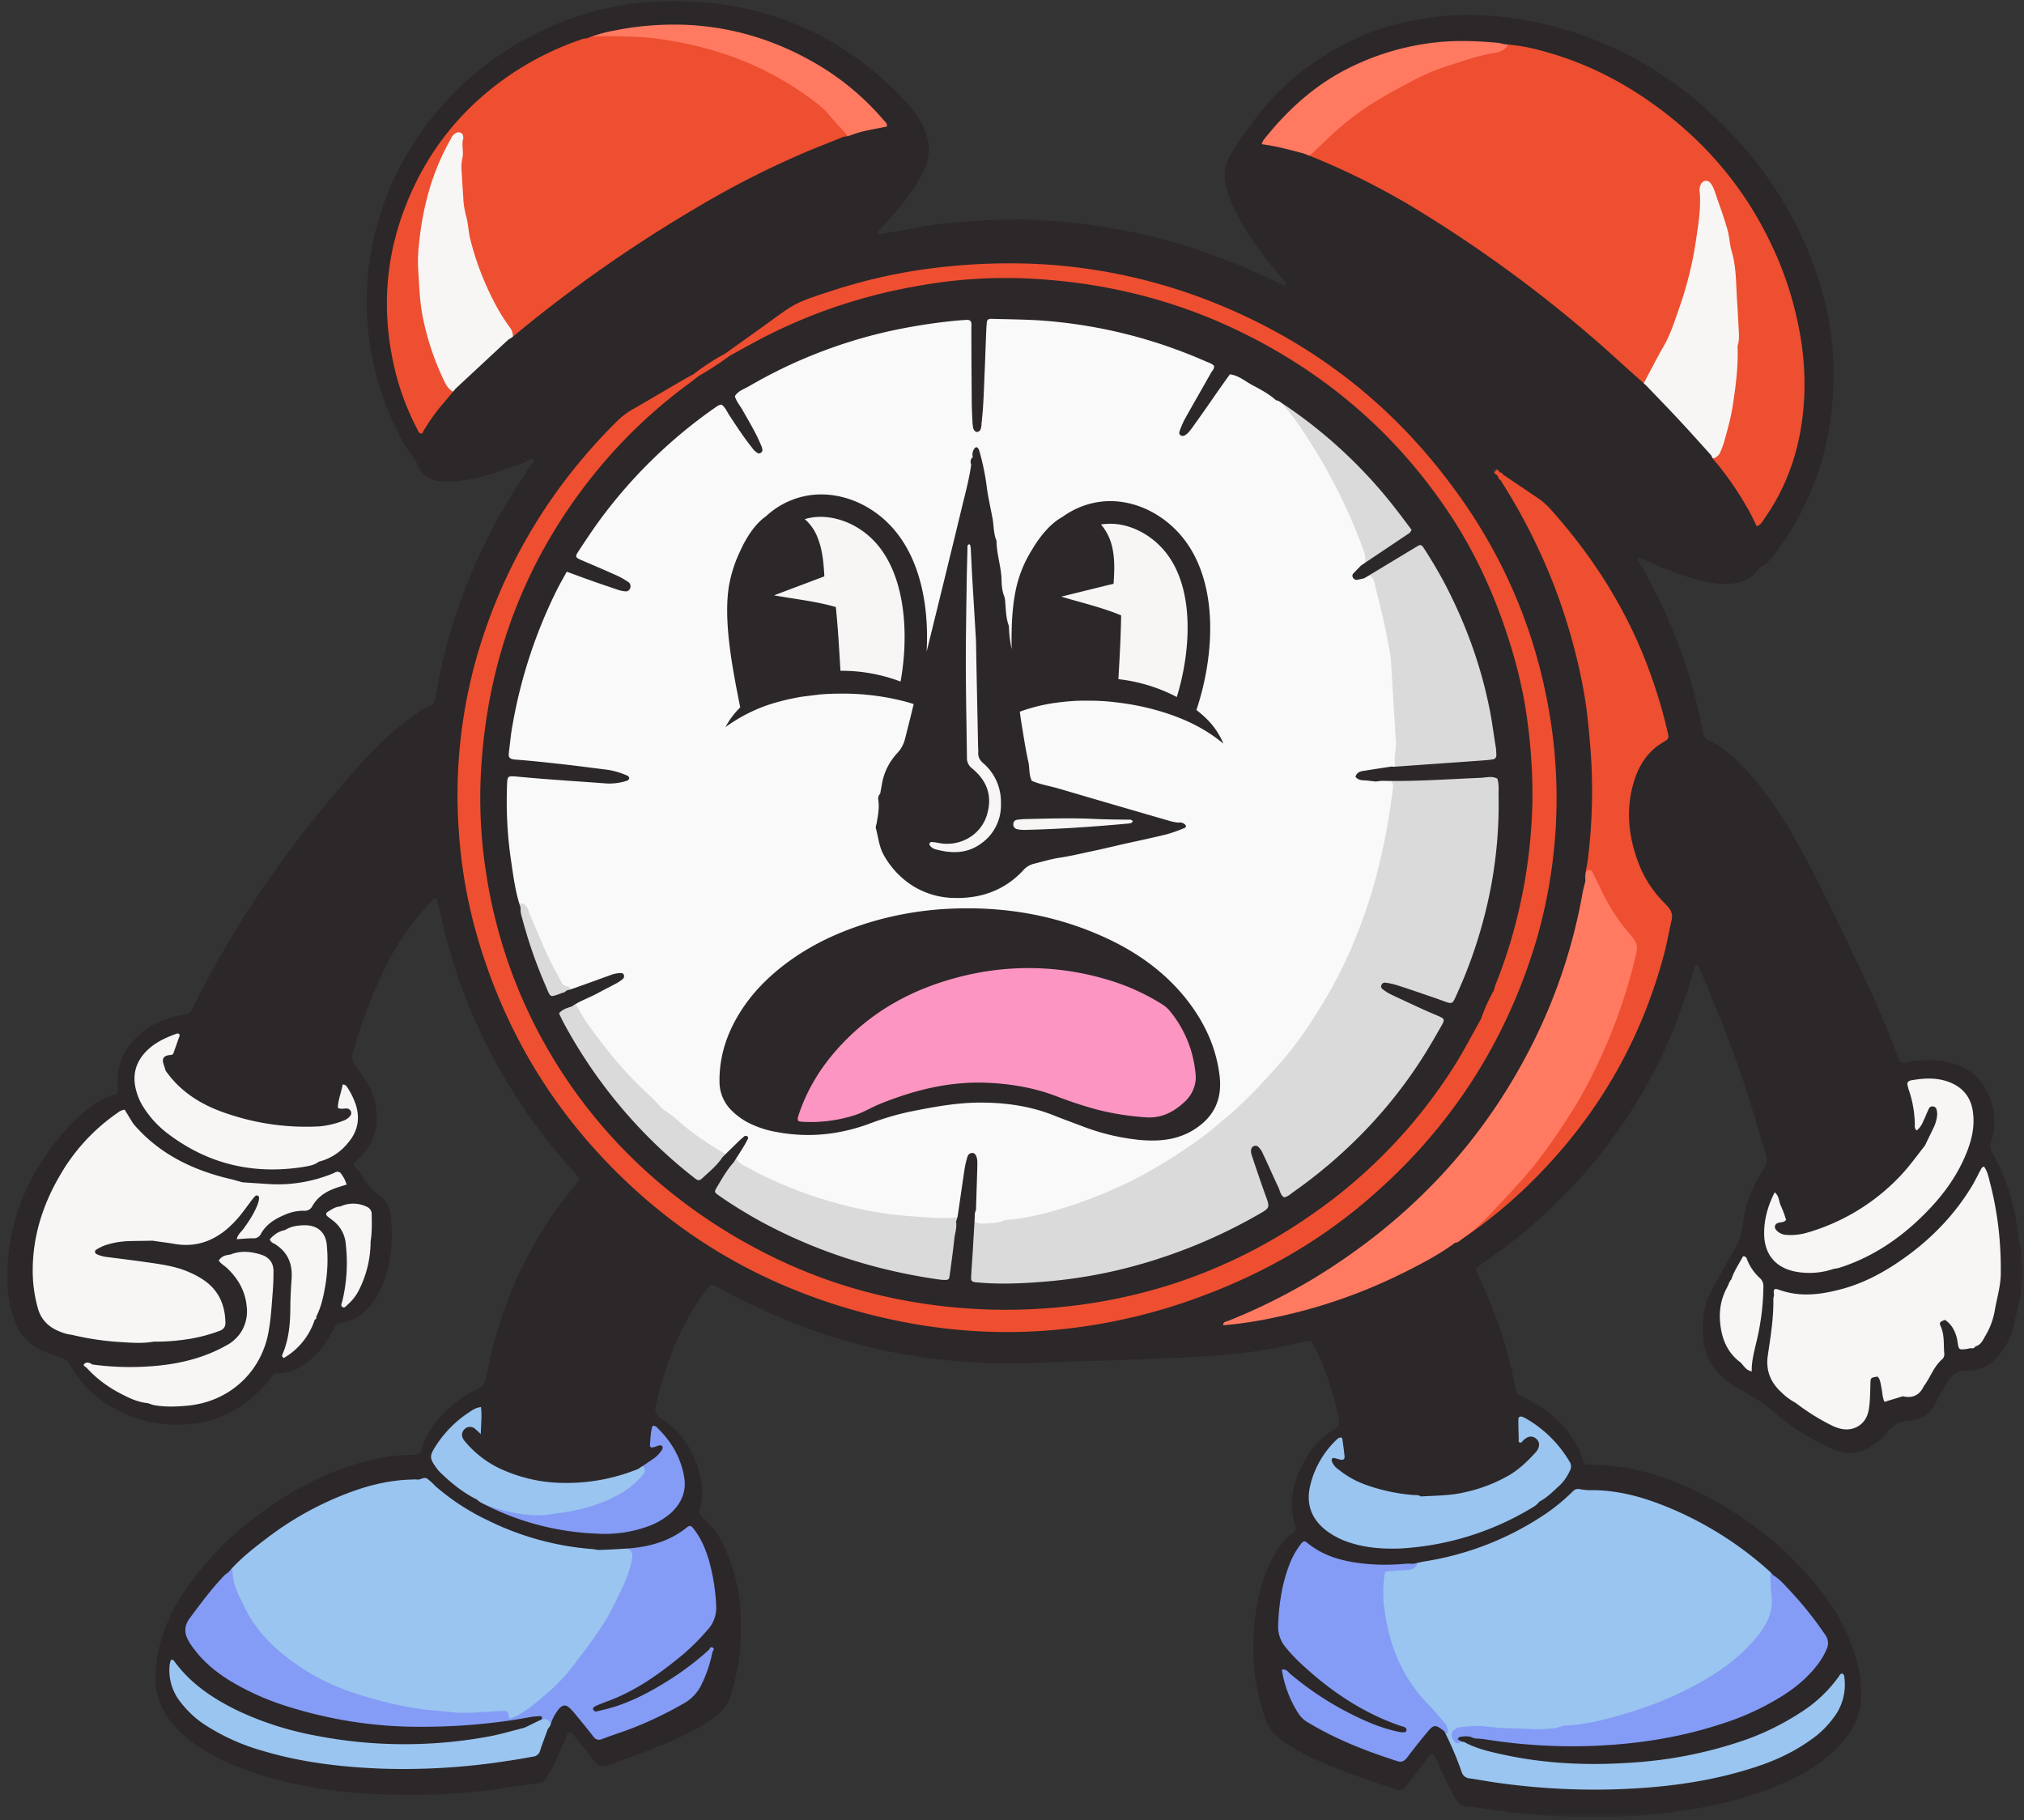 <svg xmlns="http://www.w3.org/2000/svg" width="308" height="277" fill="none"><rect width="100%" height="100%" fill="#333333" stroke="none"/><mask id="a" width="308" height="277" x="0" y="0" maskUnits="userSpaceOnUse" style="mask-type:luminance"><path fill="#fff" d="M307.874 0H.937v276.629h306.937V0z"/></mask><g mask="url(#a)"><path fill="#F7F6F5" d="M53.465 169.876a.576.576 0 0 1-.563-.452.12.12 0 0 0-.112-.113h-.113c-.084 0-.169 0-.281.028-.14 0-.254.028-.394.028-.31 0-.591-.085-.844-.226a.632.632 0 0 1-.282-.509c.028-.821.225-1.584.422-2.291.113-.453.225-.877.31-1.302a.598.598 0 0 1 .506-.48h.085c.45 0 .844.226 1.097.622.563.848 1.013 1.81 1.35 2.8.114.396.226.764.282 1.16a.575.575 0 0 1-.112.424.624.624 0 0 1-.366.226l-.929.142c-.028-.057-.028-.057-.056-.057zm227.648 48.227c-.366 0-.731-.056-1.097-.141-.366-.085-.76-.198-1.098-.368a34.243 34.243 0 0 1-5.909-3.649c-.816-.424-1.548-.99-2.223-1.64-1.857-1.697-2.617-3.706-2.251-6.11l.112-.849c.366-2.517.76-5.148.704-7.722v-.056c.028-.17.056-.311.084-.481-.028-.17-.056-.339-.028-.481v-.056c.085-.849.647-.934.901-.934h.169c.168.028.309.085.45.142 1.266.48 2.589.707 4.052.707 1.407 0 2.898-.198 4.727-.651 3.067-.735 6.135-2.206 9.371-4.441 4.502-3.083 8.076-6.873 10.693-11.257.281-.509.563-1.047.844-1.556.141-.255.253-.509.394-.764l.028-.056c.113-.227.31-.623.872-.736h.113c.169 0 .338.085.45.227.563.763.76 1.584.957 2.404.028.17.084.339.112.481a53.32 53.32 0 0 1 1.604 13.35c0 1.443-.309 2.829-.619 4.158-.14.651-.281 1.302-.394 1.98a12.885 12.885 0 0 1-1.547 4.102c-.028.056-.085.141-.113.198-.309.566-.703 1.273-1.576 1.499-.084.057-.169.057-.253.057-.056 0-.113 0-.169-.029h-.028a.593.593 0 0 1-.366.283c-.056 0-.084.028-.14.028a5.121 5.121 0 0 1-.423.085 5.847 5.847 0 0 1-.872.085c-1.013 0-1.125-.764-1.238-1.64a5.175 5.175 0 0 0-.535-1.698 3.321 3.321 0 0 0-.9-1.074c-.028 0-.056.028-.085.028.507 1.075.535 2.15.563 3.196 0 .368.028.707.057 1.047a1.71 1.71 0 0 1-.423 1.442l-.028.029c-.731.622-1.21 1.47-1.688 2.347-.253.481-.535.962-.844 1.415 0 0 0 .028-.028.028a.445.445 0 0 0-.113.198c-.591 1.244-1.576 1.923-2.842 1.923-.253 0-.507-.028-.788-.085l-2.645.821a.36.36 0 0 1-.169.028c-.197 0-.422-.113-.506-.311-.282-.566-.338-1.132-.422-1.641a4.402 4.402 0 0 0-.113-.679 9.727 9.727 0 0 0-.084-.396l-.085-.424v-.028c-.028-.085-.056-.198-.084-.283-.113.028-.197.028-.254.057 0 .084-.028.254-.028.339-.028.339-.028.679-.028 1.047 0 .452-.028.933-.056 1.414a13.248 13.248 0 0 1-.197 1.81c-.45 1.952-2.026 3.281-3.968 3.281z"/><path fill="#F7F6F5" d="M275.402 194.23c-.703 0-1.435-.057-2.138-.198-3.208-.594-5.065-2.631-5.291-5.77-.168-2.263.338-4.583 1.604-7.072.085-.141.197-.254.366-.283.056 0 .085-.028.141-.028a.54.54 0 0 1 .338.113c.647.481.816 1.132.928 1.669.056.226.113.424.197.594.31.736.591 1.471.816 2.178a.552.552 0 0 1-.084.509c-.366.481-.844.538-1.182.594-.141.029-.253.029-.338.085h-.028c-.028.028-.028.057 0 .057l.028.028c.31.368.76.566 1.238.566h.507c.816 0 1.632-.113 2.392-.311 5.29-1.528 10.13-4.441 13.929-8.458.985-1.046 1.885-2.206 2.757-3.338.31-.396.619-.82.957-1.216.422-.877.844-1.754 1.266-2.602a5.271 5.271 0 0 0 .507-1.81c0-.198-.028-.425-.085-.623h-.084c-.141.283-.281.594-.422.906-.169.367-.338.735-.507 1.131-.253.566-.619 1.103-1.097 1.499a.59.59 0 0 1-.732.028c-.562-.452-.506-1.046-.506-1.386v-.169a16.384 16.384 0 0 0-.929-4.95 3.81 3.81 0 0 1-.169-.764c-.112-.481.141-.962.563-1.188.085-.057.197-.085.282-.113h.028c1.182-.198 2.11-.311 2.954-.311 1.295 0 2.42.226 3.49.679 2.082.876 3.32 2.46 3.686 4.638.366 2.207 0 4.469-1.126 7.157-1.294 3.083-3.264 5.94-5.965 8.712-4.137 4.242-8.555 7.071-13.507 8.712h-.028a4.804 4.804 0 0 1-.873.169c-1.238.34-2.56.566-3.883.566z"/><path fill="#9AC5F0" d="M242.844 272.892c-4.812 0-9.68-.339-14.436-.962-.816-.113-1.66-.254-2.476-.367-.731-.113-1.519-.255-2.251-.34a1.963 1.963 0 0 1-1.773-1.414 52.026 52.026 0 0 0-2.589-6.053c-.028-.057-.056-.113-.056-.198a1.625 1.625 0 0 0-.112-.396l-.394-.481c-.704-.849-1.407-1.697-2.167-2.489-3.855-4.017-6.135-8.938-6.922-15.048a18.455 18.455 0 0 1 0-5.572c.14-.849.309-1.386 1.435-1.499.675-.057 1.35-.085 1.998-.142.281-.028.562-.028.872-.056h.056c.394-.029.563-.057.647-.198a.562.562 0 0 1 .338-.227c.169-.028.31-.056.478-.113.366-.085.732-.17 1.126-.226 6.219-.962 12.072-3.196 17.39-6.591a26.92 26.92 0 0 0 4.868-3.875c.31-.311.704-.65 1.323-.65.141 0 .281.028.422.056.535.085 1.097.142 1.688.142h.141c3.433.028 6.95.792 11.087 2.404a54.356 54.356 0 0 1 16.293 10.183c.197.198.366.396.534.594a.425.425 0 0 1 .113.311c.028.311.028.622.056.962.028.678.057 1.329.141 1.98.422 3.026-1.126 5.402-2.308 6.901-1.997 2.518-4.643 4.752-8.076 6.817-3.658 2.178-7.569 3.875-11.621 5.12-3.208.99-6.613 1.951-10.158 2.149-.254 0-.479.057-.704.142-.563.226-1.154.283-1.716.311-.169 0-.338.028-.507.057-.45.056-.929.084-1.491.084-.563 0-1.098-.028-1.632-.056a29.67 29.67 0 0 0-1.576-.057h-.141a55.299 55.299 0 0 1-4.868-.311c-.31-.028-.647-.056-1.013-.056-.675 0-1.351.056-2.082.113l-.338.028c-.141.028-.253.085-.366.141.028.057.056.114.141.227.112.056.197.113.253.141a.783.783 0 0 0 .225.113h.113c.084 0 .197.029.281.057 1.885 1.046 4.024 1.499 6.135 1.952l.14.028c4.221.905 8.555 1.329 13.254 1.329 1.97 0 3.996-.085 6.078-.226a65.03 65.03 0 0 0 16.068-3.168 39.366 39.366 0 0 0 9.117-4.413 20.518 20.518 0 0 0 5.6-5.317l.028-.057c.112-.198.366-.594.9-.594h.028c.085 0 .169.029.254.057.394.198.619.622.619 1.046.281 1.98-.169 4.017-1.21 5.714-1.098 1.725-2.533 3.168-4.193 4.328-2.533 1.81-5.572 3.253-9.258 4.412-6.219 1.924-13.141 2.97-21.217 3.197-.901.056-1.745.056-2.589.056z"/><path fill="#849CF5" d="M239.299 266.302a86.77 86.77 0 0 1-13.535-1.075 6.175 6.175 0 0 0-1.042-.085c-.168 0-.337-.028-.506-.028a.456.456 0 0 1-.253-.085c-.254-.17-.563-.226-.901-.226-.197 0-.394.028-.675.056-.056.057-.085.142-.141.198-.112.142-.253.198-.422.226a.545.545 0 0 1-.422-.198c-.253-.311-.563-.763-.478-1.244.028-.198.14-.481.506-.707.253-.17.535-.283.872-.34h.057c.225 0 .422-.028.647-.056a21.192 21.192 0 0 1 1.942-.085c.394 0 .731.028 1.069.056 1.576.198 3.151.283 4.727.312.563 0 1.126.028 1.661.056.534.028 1.097.057 1.632.057.534 0 .984-.029 1.407-.057.168-.028.337-.028.534-.056.507-.029.985-.085 1.435-.255a2.773 2.773 0 0 1 1.07-.198c3.376-.198 6.584-1.103 9.877-2.121a52.316 52.316 0 0 0 11.368-5.007c3.32-1.98 5.853-4.13 7.766-6.534 1.717-2.178 2.336-4.016 2.083-6.053-.085-.707-.113-1.414-.141-2.093 0-.311-.028-.622-.056-.934 0-.198.084-.396.281-.509a.548.548 0 0 1 .282-.085c.112 0 .197.029.281.085.872.538 1.548 1.245 2.195 1.952.169.17.337.339.478.509 1.942 2.093 3.743 4.328 5.319 6.676.647.792.759 1.923.309 2.828a9.845 9.845 0 0 1-1.069 1.924c-1.407 1.98-3.264 3.733-5.684 5.289-3.011 1.895-6.247 3.366-9.624 4.441-6.331 2.093-13.085 3.196-20.626 3.394-.788-.028-1.52-.028-2.223-.028z"/><path fill="#ED4F30" d="M267.381 80.663a.59.59 0 0 1-.506-.31c-.113-.199-.197-.397-.31-.595-.253-.509-.506-1.046-.788-1.584a49.451 49.451 0 0 0-4.643-6.93 4.913 4.913 0 0 0-.337-.396c-.31-.367-.676-.763-.873-1.33a.572.572 0 0 1 .057-.48.522.522 0 0 1 .422-.254c.169-.029.309-.114.366-.283.197-.453.394-.934.534-1.415.057-.254.141-.509.197-.792.394-1.499.816-3.026 1.07-4.582.394-2.687.787-5.516.731-8.4-.028-.34 0-.68.056-1.019v-.028c.169-.594.141-1.188.085-1.839l-.056-1.216c-.057-1.16-.141-2.376-.226-3.564a38.033 38.033 0 0 1-.112-1.782c-.084-1.81-.169-3.536-.675-5.233a15.06 15.06 0 0 1-.366-1.839c-.085-.565-.169-1.074-.31-1.584a50.988 50.988 0 0 0-1.519-4.553c-.141-.425-.31-.85-.451-1.273.169 2.234-.168 4.44-.478 6.562-.056.311-.084.622-.141.933a57.307 57.307 0 0 1-2.729 10.805l-.197.538c-.619 1.754-1.238 3.564-2.223 5.204-.732 1.217-1.407 2.546-2.082 3.819-.31.566-.591 1.16-.901 1.725a.58.58 0 0 1-.394.283h-.084a.533.533 0 0 1-.366-.141l-1.069-.962a100.677 100.677 0 0 1-2.589-2.348c-9.905-9.108-20.795-17.226-32.304-24.155a115.68 115.68 0 0 0-13.338-6.732c-.591-.255-1.182-.481-1.745-.708l-.844-.34a.58.58 0 0 1-.366-.537c0-.226.169-.452.394-.509.225-.056.422-.17.619-.282.563-.51 1.097-1.019 1.632-1.528.31-.283.591-.566.901-.849a48.429 48.429 0 0 1 5.233-4.327c2.28-1.584 4.7-2.914 7.401-4.356a33.72 33.72 0 0 1 6.135-2.63c.45-.142.872-.284 1.322-.425 1.857-.594 3.771-1.216 5.769-1.527.45-.057.928-.17 1.21-.538a.585.585 0 0 1 .45-.226h.028c1.914.141 3.827.452 5.684.99 6.163 1.612 12.1 4.469 17.644 8.486 7.71 5.6 13.647 12.672 17.671 21.072a53.816 53.816 0 0 1 4.334 13.096c.647 3.253.928 6.563.844 9.872-.253 7.553-2.251 13.917-6.106 19.46l-.169.255c-.282.453-.619.99-1.351 1.217a.154.154 0 0 1-.141.084z"/><path fill="#F7F6F5" d="M266.566 209.278c-.056 0-.141 0-.197-.028-.873-.34-.957-.425-1.829-1.443-1.717-1.273-2.758-3.055-3.18-5.402-.45-2.546-.113-4.752 1.013-6.761.056-.113.113-.226.169-.367.112-.283.253-.594.478-.877.282-.849.732-1.613 1.154-2.348.225-.396.422-.735.619-1.103a.585.585 0 0 1 .45-.311h.113c.506 0 .928.339 1.069.82a6.936 6.936 0 0 0 1.829 2.659 2.16 2.16 0 0 1 .704 1.838c-.085 2.999-.479 6.025-1.238 8.939-.282 1.159-.62 2.489-.591 3.846a.557.557 0 0 1-.254.481.983.983 0 0 1-.309.057zM260.46 69.886a.507.507 0 0 1-.423-.197l-1.688-1.867a255.998 255.998 0 0 0-3.827-4.215c-.985-1.047-2.026-2.121-3.011-3.14-.45-.452-.9-.933-1.351-1.386a.563.563 0 0 1-.084-.65c.31-.566.591-1.132.901-1.697.675-1.273 1.35-2.603 2.11-3.904.929-1.584 1.491-3.224 2.11-4.978l.197-.594a54.943 54.943 0 0 0 2.674-10.579c.056-.311.084-.622.14-.933.31-2.093.619-4.243.451-6.393a2.07 2.07 0 0 1 .197-1.358c0-.028.028-.056.028-.056.169-.255.45-.424.731-.424.225 0 .422.084.591.254.254.283.422.594.563.905.197.51.366 1.019.535 1.528.534 1.527 1.097 3.083 1.547 4.667.169.566.254 1.16.338 1.697.084.594.169 1.16.338 1.697.534 1.839.619 3.677.703 5.488l.085 1.753c.084 1.075.14 2.178.197 3.253.028.424.084 1.556.084 1.556.028.707.084 1.442-.141 2.178a1.85 1.85 0 0 0-.028.679v.028c.056 2.97-.337 5.883-.76 8.599-.253 1.612-.675 3.196-1.097 4.724-.084.254-.141.537-.225.791a14.814 14.814 0 0 1-.591 1.556c-.225.51-.704.849-1.266.934.028.084 0 .084-.028.084z"/><path fill="#ED4F30" d="M221.43 189.676a.589.589 0 0 1-.562-.707c.197-.707.731-1.103 1.097-1.386a26.815 26.815 0 0 0 4.108-3.677c.338-.368.676-.736 1.013-1.075 2.308-2.461 4.7-5.007 6.726-7.75 1.35-1.839 2.729-3.847 4.333-6.336 1.97-3.055 3.771-6.591 5.684-11.145a77.163 77.163 0 0 0 3.827-11.738c.479-1.811.479-1.811-.703-3.197l-.169-.198a25.998 25.998 0 0 1-3.827-5.826s-.929-1.896-1.154-2.348a1.224 1.224 0 0 1-.422.283c-.056.028-.14.028-.197.028a.47.47 0 0 1-.281-.085.642.642 0 0 1-.282-.424c-.112-.849.029-1.669.197-2.433.057-.283.113-.565.141-.82.76-5.912.872-11.937.338-17.877-.197-2.347-.45-5.119-.957-7.778a86.089 86.089 0 0 0-2.448-9.985 90.004 90.004 0 0 0-4.334-11.314c-1.716-3.649-3.658-7.241-5.824-10.636-.029-.056-.057-.14-.085-.197a.52.52 0 0 1-.141-.114 1.137 1.137 0 0 1-.281-.509.54.54 0 0 1 .141-.537l.394-.424a.57.57 0 0 1 .422-.17c.112 0 .225.028.337.113.057.056.141.113.169.198.085 0 .169.028.254.085l1.294.877a329.15 329.15 0 0 0 3.996 2.687c.816.566 1.576 1.216 2.223 1.98 6.444 7.24 11.171 14.793 14.435 23.024a78.515 78.515 0 0 1 3.405 10.975c.282 1.16.197 1.556-.9 2.178-2.026 1.16-3.377 2.998-4.193 5.601-1.126 3.648-.985 7.524.45 11.512.816 2.432 2.195 4.667 4.024 6.449.282.254.507.566.732.848.534.623.731 1.5.534 2.292-.14.65-.281 1.329-.422 1.98-.197.99-.422 2.008-.675 2.998-3.292 12.587-9.539 23.76-18.544 33.264-3.742 3.988-7.963 7.552-12.466 10.607-.056.056-.112.085-.197.141-.281.255-.675.566-1.21.566z"/><path fill="#FF7A61" d="M186.142 202.235a.54.54 0 0 1-.366-.141c-.112-.114-.197-.255-.197-.396-.028-.877.648-1.103.929-1.188.056 0 .084-.029.141-.057a87.576 87.576 0 0 0 12.944-6.421c14.97-9.108 26.282-21.384 33.627-36.545a83.762 83.762 0 0 0 7.034-21.667c.085-.537.226-1.074.366-1.583l.085-.312a.668.668 0 0 1 .337-.396s.028-.113.028-.169c.057-.227.113-.509.338-.764a.598.598 0 0 1 .422-.198h.085a.54.54 0 0 1 .422.311c.253.509.478.99.731 1.499.31.651.648 1.301.957 1.952a27.183 27.183 0 0 0 3.658 5.572l.141.17c1.463 1.725 1.519 1.98.929 4.214-.985 4.045-2.308 8.034-3.884 11.88-1.941 4.583-3.77 8.175-5.796 11.343-1.604 2.517-2.983 4.554-4.362 6.392-2.082 2.801-4.502 5.375-6.81 7.836-.337.367-.675.707-1.013 1.074a28.835 28.835 0 0 1-4.277 3.819c-.366.283-.591.453-.675.735a.734.734 0 0 1-.197.312c-2.336 1.753-4.925 3.111-7.401 4.356a80.072 80.072 0 0 1-20.035 7.043 60.688 60.688 0 0 1-8.133 1.244c0 .085 0 .085-.028.085z"/><path fill="#9AC5F0" d="M225.061 230.945c-3.321-.029-7.626-.311-11.65-2.235-.141-.056-.282-.141-.478-.254-.113-.057-.254-.142-.451-.255a.553.553 0 0 1-.281-.622.543.543 0 0 1 .535-.425h.197c.478 0 .928.057 1.322.085.338.029.647.057.957.057h.056c.281 0 .563-.057.816-.142.056-.028.113-.028.141-.028.45-.028.928-.056 1.379-.056 1.801-.085 3.517-.17 5.234-.566a22.55 22.55 0 0 0 6.444-2.461c1.688-.99 3.01-2.376 3.967-3.451a2.46 2.46 0 0 0 .282-.452.607.607 0 0 0-.169-.764c-.141-.113-.31-.198-.45-.198a.976.976 0 0 0-.282.057 1.97 1.97 0 0 0-.394.282s-.028.029-.056.029c-.028.028-.028.056-.056.056-.113.142-.338.453-.816.481h-.057c-.084 0-.14 0-.197-.028-.647-.255-.591-.905-.562-1.103v-.113a92.117 92.117 0 0 1-.057-2.829c0-.735.479-1.047.957-1.047.169 0 .366.057.563.142l.675.339a18.732 18.732 0 0 1 6.613 6.591 1.9 1.9 0 0 1 .084 2.036 7.285 7.285 0 0 1-1.604 2.291c-.225.198-.422.396-.619.566-.788.736-1.632 1.528-2.673 2.037a.824.824 0 0 1-.253.056h-.085a1.41 1.41 0 0 0-.675.17c-.028 0-.028.028-.056.028-2.589 1.16-5.403 1.726-8.301 1.726z"/><path fill="#9AC5F0" d="M211.863 236.234c-2.476 0-4.615-.311-6.557-.933-1.35-.425-2.645-1.047-3.798-1.924-2.477-1.923-3.377-4.412-2.702-7.41a14.734 14.734 0 0 1 4.362-7.468l.028-.028c.225-.17.478-.283.76-.283h.056c.253 0 .675.113.788.792 0 0 0 .085.028.085.141.933.225 1.725.31 2.461.028.396-.029.707-.226.905-.112.141-.337.311-.703.311-.113 0-.225 0-.338-.028-.169-.029-.309-.085-.45-.113.141.198.338.396.535.537l.028.028a13.946 13.946 0 0 0 3.827 2.207 25.683 25.683 0 0 0 7.288 1.584h.281c.113 0 .225 0 .338.028.281.028.591.113.844.254.197.114.282.312.282.538 0 .226-.169.396-.366.481a3.895 3.895 0 0 1-.788.169c3.32 1.16 6.725 1.358 9.427 1.386 2.701 0 5.374-.537 7.879-1.555a2.54 2.54 0 0 1 1.181-.311h.085a.57.57 0 0 1 .478.311c.085.198.085.396-.056.565-.45.623-1.069.99-1.604 1.302-.113.084-.253.141-.366.226-5.965 3.451-12.775 5.487-19.641 5.855-.422.028-.816.028-1.21.028z"/><path fill="#DADADA" d="M152.798 195.871a40.55 40.55 0 0 1-4.249-.198c-.732-.057-1.379-.283-1.323-1.471.028-.821.113-1.697.169-2.518.028-.509.085-1.018.113-1.527.056-.82.084-1.612.14-2.433.057-.82.085-1.64.141-2.489v-.226c0-.368 0-.792.282-1.216a.55.55 0 0 1 .478-.255h.084a.541.541 0 0 1 .451.424c.112.453.225.905.309.99 0 0 .056.029.31.029.168 0 .365 0 .619-.029.112 0 .225 0 .365-.028.676-.028 1.323-.057 1.914-.311.309-.113.591-.17.872-.17 3.433-.311 6.669-1.244 9.371-2.121a65.699 65.699 0 0 0 10.665-4.526 79.126 79.126 0 0 0 8.329-5.204c1.491-1.047 2.926-2.292 4.305-3.451l.479-.396c2.785-2.405 5.149-5.007 7.963-8.147 1.773-2.064 3.405-4.271 4.812-6.59a71.042 71.042 0 0 0 5.881-11.116 73.7 73.7 0 0 0 2.842-8.033 91.138 91.138 0 0 0 2.195-9.504c.225-1.245.394-2.546.563-3.791.084-.622.169-1.273.281-1.895 0-.028 0-.056.028-.085h-.731c-.31 0-.788-.056-1.182-.452a.592.592 0 0 1-.141-.566.597.597 0 0 1 .422-.396c.366-.057.76-.113 1.126-.141h.028c.619 0 1.238.028 1.885.028 2.927 0 5.91-.142 8.808-.283 1.322-.057 2.701-.141 4.052-.17.197 0 .422-.028.647-.056.282-.029.591-.085.901-.085.506 0 .956.113 1.35.311.113.057.225.17.254.311.253.707.253 1.414.253 2.093v.509a69.027 69.027 0 0 1-2.223 18.895 69.965 69.965 0 0 1-4.08 11.512l-.169.34c-.113.254-.225.537-.394.792-.197.339-.479.764-1.069.764-.169 0-.366-.029-.62-.114-.337-.113-.675-.226-1.013-.367-.281-.113-.562-.198-.844-.311l-.647-.227a225.216 225.216 0 0 0-5.262-1.753c-.507-.142-1.041-.283-1.576-.34.366.283.76.538 1.182.736 1.688.82 3.377 1.584 4.981 2.319.619.283 1.294.566 1.969.849.732.311 1.154.509 1.323.99.169.48-.113.933-.478 1.584a115.382 115.382 0 0 1-2.702 4.582 75.235 75.235 0 0 1-20.119 20.931c-.085.057-.169.113-.254.198-.366.283-.759.594-1.35.679h-.085a.632.632 0 0 1-.309-.085c-.591-.368-.76-.905-.901-1.358-.056-.141-.084-.282-.14-.396a75.034 75.034 0 0 1-1.239-2.687 90.938 90.938 0 0 0-1.125-2.432c0-.028 0-.028-.028-.057-.113-.339-.338-.622-.591-.848h-.028s-.057 0-.085.056c-.084.283.028.594.141.934l.028.113c.507 1.556 1.21 3.592 1.942 5.657l.028.085c.76 2.149.675 2.432-1.295 3.564a81.308 81.308 0 0 1-21.526 8.542 77.131 77.131 0 0 1-11.903 1.81c-2.139.17-3.94.227-5.6.227z"/><path fill="#FF7A61" d="M198.441 23.922c-.057 0-.085 0-.141-.028l-.844-.226c-1.801-.453-3.658-.934-5.544-1.188a.55.55 0 0 1-.394-.255.575.575 0 0 1-.056-.48c.085-.227.197-.481.31-.68a.06.06 0 0 1 .056-.056c3.743-4.752 7.738-8.231 12.212-10.635a40.94 40.94 0 0 1 12.916-4.3c1.773-.283 3.63-.396 5.657-.396 1.66 0 3.433.085 5.459.283h.028c.309.057.619.113.928.226.169.057.31.198.366.368a.625.625 0 0 1-.084.538c-.535.678-1.295.848-1.914.961-1.913.311-3.77.905-5.6 1.5-.45.14-.872.282-1.322.424a32.43 32.43 0 0 0-5.938 2.545c-2.673 1.415-5.065 2.716-7.288 4.271a45.628 45.628 0 0 0-5.121 4.215l-.591.566a123.09 123.09 0 0 1-1.97 1.867l-.056.056a3.53 3.53 0 0 1-.929.453c-.028-.029-.084-.029-.14-.029z"/><path fill="#DADADA" d="M212.482 117.039c-.197 0-.394-.028-.591-.057-.253-.028-.45-.254-.478-.509a8.545 8.545 0 0 1 .084-2.404c.085-.453.085-.934.028-1.414-.225-3.904-.45-7.836-.703-11.711-.056-.99-.253-2.008-.45-2.97-.085-.424-.169-.82-.254-1.244-.309-1.669-.731-3.395-1.125-5.035-.225-.905-.45-1.839-.676-2.744v-.028a.545.545 0 0 0-.534-.48c-.253 0-.45-.17-.535-.425a.576.576 0 0 1 .253-.622l8.02-4.837c.282-.17.535-.283.788-.283.535 0 .816.452.985.679a67.368 67.368 0 0 1 4.39 7.722 71.905 71.905 0 0 1 5.515 15.84c.394 1.668.647 3.422.9 5.091.113.679.197 1.358.31 2.037a7.6 7.6 0 0 1 .084 1.103c.057.594-.365 1.131-.928 1.216h-.028c-.338.057-.704.113-1.098.141-4.615.34-9.258.651-13.873.99-.028-.056-.084-.056-.084-.056z"/><path fill="#849CF5" d="M213.101 268.649a1.69 1.69 0 0 1-.619-.113c-5.572-1.782-9.877-3.649-13.619-5.883-.676-.368-1.267-.934-1.717-1.584a18.084 18.084 0 0 1-2.617-6.902c-.056-.283.141-.566.422-.65.141-.029.253-.057.366-.057.619 0 .957.368 1.182.622l.169.17a46.285 46.285 0 0 0 12.381 7.524c.703.283 1.407.509 2.11.735-4.924-1.98-9.567-5.091-14.126-9.419a20.628 20.628 0 0 1-1.829-2.008 5.29 5.29 0 0 1-1.294-3.79c.113-3.536.647-6.421 1.632-9.108a13.008 13.008 0 0 1 2.026-3.677c.197-.227.478-.509.872-.509.338 0 .619.198.816.339 2.786 2.291 6.191 2.857 9.118 3.111a35.12 35.12 0 0 0 2.448.085c.985 0 1.998-.056 2.983-.141.14 0 .281-.028.45-.028h.816c.225 0 .394.113.506.311.085.198.085.424-.056.594-.422.594-1.041.622-1.491.65h-.057c-.281.028-.591.029-.872.057-.647.028-1.322.085-1.97.141-.197.029-.281.029-.337.057-.029.085-.085.367-.113.481a18.128 18.128 0 0 0 0 5.232c.76 5.884 2.927 10.608 6.613 14.426.844.82 1.604 1.754 2.335 2.631l.366.424c.028.028.057.057.057.085.14.254.225.566.281.848a.577.577 0 0 1-.281.566.473.473 0 0 1-.282.085c-.112 0-.253-.028-.338-.113-.309-.255-.844-.679-1.069-.679-.169 0-.647.566-.872.82a122.295 122.295 0 0 0-2.955 3.706c-.225.452-.675.961-1.435.961z"/><path fill="#DADADA" d="M207.333 86.434a.54.54 0 0 1-.338-.114c-.197-.141-.281-.396-.197-.622.141-.452.113-.905-.028-1.358a81.322 81.322 0 0 0-8.048-16.405c-1.154-1.81-2.448-3.847-4.052-5.6a2.715 2.715 0 0 1-.816-1.5c-.028-.17 0-.34.112-.48a.6.6 0 0 1 .423-.199h.028c.45.029.788.255 1.013.425.056.028.112.084.169.113a74.79 74.79 0 0 1 17.418 16.179c.591.764 1.182 1.527 1.745 2.291.225.311.478.623.703.934a.598.598 0 0 1 0 .678c-.028.057-.084.114-.113.17a1.412 1.412 0 0 1-.394.453c-2.42 1.64-4.896 3.28-7.344 4.921a.428.428 0 0 1-.281.114z"/><path fill="#F9F9F9" d="M143.511 186.451c-1.604 0-3.236-.141-4.812-.254l-.675-.057a55.629 55.629 0 0 1-10.75-1.895 63.575 63.575 0 0 1-9.764-3.451c-.281-.141-.563-.254-.816-.367-.844-.396-1.745-.792-2.589-1.273a18.249 18.249 0 0 0-.788-.424c-.759-.396-1.575-.792-2.138-1.584a.558.558 0 0 1-.028-.623l.337-.509c.366-.566.704-1.103 1.041-1.669l.169-.254c-.675.65-1.35 1.329-1.998 1.98l-.365.367a.557.557 0 0 1-.394.17.54.54 0 0 1-.282-.085c-2.026-1.131-3.967-2.461-5.797-3.875-.422-.311-.816-.679-1.181-.99-.732-.622-1.407-1.216-2.195-1.697-.028 0-.028-.028-.057-.028a4.425 4.425 0 0 1-.984-.934c-.113-.141-.254-.254-.366-.396a7.755 7.755 0 0 0-.676-.679 70.935 70.935 0 0 1-2.926-2.856c-2.927-2.999-5.375-6.252-7.148-8.769-.45-.622-.816-1.301-1.21-1.923-.168-.312-.365-.623-.534-.934a.555.555 0 0 1 .169-.764c.788-.565 1.66-.961 2.504-1.329.479-.226.985-.453 1.463-.707.563-.311 1.154-.594 1.717-.905.422-.227.844-.425 1.266-.651.253-.141.479-.283.704-.452-.422.028-.845.141-1.267.282-2.279.849-4.136 1.5-5.853 2.122a5.707 5.707 0 0 1-.647.198.825.825 0 0 1-.253.056c-.056 0-.113.029-.14.029h-.057c-.816-.057-1.492-.566-1.83-1.301-.252-.51-.534-1.019-.815-1.528a48.37 48.37 0 0 1-1.38-2.687c-.534-1.188-1.04-2.404-1.547-3.564l-1.097-2.546a7.835 7.835 0 0 0-.169-.452c-.113-.34-.169-.538-.366-.622a.474.474 0 0 1-.253-.312c-.732-2.093-1.041-4.271-1.35-6.392l-.085-.594a62.84 62.84 0 0 1-.675-10.777v-.368c0-.254.028-.452.028-.65.028-1.075.056-1.924 1.322-1.924.253 0 .563.029 1.013.085l.366.028c3.152.283 6.388.538 9.511.736 1.041.085 2.054.141 3.096.226.28.028.534.028.816.028.731 0 1.463-.084 2.166-.282-.844-.34-1.716-.594-2.617-.708-.76-.084-1.52-.198-2.279-.282-1.52-.198-3.067-.396-4.615-.566l-.338-.028c-2.138-.227-4.361-.481-6.556-.651-.507-.028-1.041-.141-1.35-.509-.338-.396-.282-.905-.198-1.443.057-.339.085-.707.113-1.046.112-.99.225-1.98.422-2.998a75.598 75.598 0 0 1 6.922-20.932c.31-.594.62-1.16.957-1.754.14-.254.281-.509.45-.791a.522.522 0 0 1 .479-.283c.056 0 .14 0 .197.028.45.17.9.34 1.322.48.76.284 1.492.567 2.251.821 1.463.51 2.927 1.018 4.193 1.443.31.113.62.17.929.198h.084c.056 0 .14-.029.14-.114.029-.113 0-.198-.084-.254-.534-.368-1.097-.65-1.66-.933a164.65 164.65 0 0 0-3.236-1.415c-.76-.34-1.52-.65-2.28-.99-.45-.198-.843-.396-.984-.848-.113-.425.113-.82.31-1.16.225-.34.45-.679.675-.99.872-1.33 1.773-2.687 2.73-3.988 4.896-6.62 10.777-12.39 17.53-17.113l.113-.085c.309-.226.703-.51 1.266-.566h.028c.113 0 .225.029.31.113.506.34.788.849 1.013 1.273l.253.425c1.041 1.584 2.195 3.365 3.517 5.006 0 .028.029.028.029.057.14.198.309.367.506.509-.028-.142-.056-.255-.141-.368 0-.028-.028-.028-.028-.056-.591-1.443-1.379-2.829-2.138-4.158-.197-.368-.422-.708-.619-1.075a7.93 7.93 0 0 0-.394-.623c-.338-.48-.676-.99-.845-1.64-.028-.142-.028-.311.057-.424.45-.764 1.153-1.104 1.772-1.443.197-.085.366-.198.535-.283a75.45 75.45 0 0 1 21.02-8.344 82.336 82.336 0 0 1 11.144-1.782c.393-.028.816-.057 1.266-.085.985 0 1.238.594 1.294 1.075v4.101c0 2.518.028 5.035.028 7.553 0 .848.057 1.725.085 2.574 0 .254.028.48.028.735s.056.537.084.792a.46.46 0 0 0 .085.17c.028-.029.028-.057.028-.085v-.057c.028-.198.056-.424.084-.622.254-2.15.338-4.328.394-6.45l.085-2.092c.028-.934.084-1.895.112-2.829.028-1.131.085-2.32.141-3.479.056-.962.169-1.584 1.435-1.584h.338c.478 0 .928.028 1.407.028 1.829.029 3.686.085 5.543.198a75.033 75.033 0 0 1 25.269 6.223c.113.057.226.085.338.142.394.17.872.339 1.238.735.085.085.141.17.141.283.141.594-.169 1.018-.366 1.273-.056.056-.084.141-.141.198l-1.435 2.545a687.498 687.498 0 0 0-2.645 4.668 9.9 9.9 0 0 0-.619 1.499c.366-.198.619-.594.901-.99l.056-.057a299.894 299.894 0 0 0 2.617-3.705c.337-.51.703-.99 1.041-1.5.506-.735 1.013-1.442 1.52-2.177l.478-.708a.585.585 0 0 1 .45-.226h.085c1.069.142 1.885.65 2.701 1.16.309.198.619.396.929.566 1.378.735 2.588 1.414 3.686 2.347.084.085.169.198.169.311.084.34.253.651.506.906l.028.028c1.66 1.782 2.955 3.79 4.193 5.77a82.83 82.83 0 0 1 8.16 16.632c.226.679.254 1.386.057 2.037a.619.619 0 0 1-.141.226c-.112.113-.225.255-.338.368-.281.282-.534.565-.816.848 0 .028.057.057.085.057h.056c.197-.029.394-.085.619-.142l.338-.084h.14c.817.028 1.464.622 1.604 1.442.197.905.423 1.81.648 2.715.422 1.67.844 3.395 1.153 5.092.085.396.141.792.225 1.188.197 1.018.423 2.065.479 3.168.225 3.903.478 7.807.703 11.682a5.718 5.718 0 0 1-.056 1.697 7.618 7.618 0 0 0-.056 2.121.566.566 0 0 1-.479.623c-.422.056-.844.141-1.266.198-.76.113-1.576.226-2.364.367-.112.029-.253.029-.394.057-.422.056-.675.113-.844.254.197.085.451.114.788.114.169 0 .31.028.479.028.394.056.787.085 1.153.141h.057a.77.77 0 0 1 .337.17c.085.085.141.113.366.113h.507a.87.87 0 0 1 .281.028c.591.029 1.069.51 1.097 1.104 0 .113 0 .198-.028.311-.084.622-.169 1.244-.253 1.838a91.239 91.239 0 0 1-.591 3.847c-.591 3.225-1.322 6.478-2.223 9.617a82.924 82.924 0 0 1-2.898 8.175c-1.632 3.931-3.658 7.722-5.966 11.286a54.929 54.929 0 0 1-4.924 6.732c-2.73 3.083-5.206 5.798-8.076 8.259l-.451.368c-1.407 1.216-2.87 2.461-4.389 3.536a81.514 81.514 0 0 1-8.442 5.289 68.015 68.015 0 0 1-10.862 4.61c-2.786.906-6.134 1.867-9.624 2.15h-.028c-.169 0-.337.028-.506.113-.76.311-1.52.368-2.28.396-.112 0-.225 0-.337.029-.254.028-.507.028-.704.028-1.238 0-1.407-.651-1.688-1.867 0-.057-.028-.113-.028-.17l.197-6.449v-.99c-.028-.481-.141-.65-.169-.679-.113.029-.169.029-.31.538v.028c-.112.424-.225.849-.281 1.301-.169 1.217-.366 2.404-.535 3.621-.169 1.216-.366 2.432-.534 3.62v.057c-.057.311-.169.594-.282.905a.593.593 0 0 1-.478.368c-.422-.029-1.069-.029-1.801-.029zm5.712-19.234c4.334 0 8.104.679 11.509 2.037 1.098.424 2.223.848 3.293 1.244l1.181.425c2.674.99 5.488 1.669 8.33 1.951.619.057 1.21.085 1.773.085 2.363 0 4.361-.509 6.05-1.584 2.842-1.782 4.023-4.214 3.686-7.495-.479-4.243-2.167-8.09-5.178-11.767-2.87-3.536-6.5-6.308-11.059-8.542-6.612-3.197-13.872-4.809-21.583-4.809-1.041 0-2.11.028-3.179.085-3.63.198-7.232.792-10.75 1.782-4.84 1.386-8.92 3.253-12.494 5.77-3.32 2.319-5.824 4.893-7.682 7.892-2.11 3.366-3.123 6.76-3.067 10.324 0 1.499.647 2.97 1.717 3.988a9.632 9.632 0 0 0 1.998 1.528 14.663 14.663 0 0 0 4.333 1.527 25.83 25.83 0 0 0 4.868.481c3.039 0 6.135-.566 9.202-1.697a42.179 42.179 0 0 1 6.19-1.839c3.265-.65 6.979-1.386 10.75-1.386h.112zm-.619-98.207c-.028.141 0 .254.028.396a.595.595 0 0 1-.225.622c-.056.056-.112.113-.112.198s.028.17.056.283a.47.47 0 0 1 .028.283c-.281 1.98-.76 3.931-1.238 5.798-.113.481-.225.934-.338 1.414-2.11 8.769-4.305 17.622-6.472 26.363l-1.013 4.073-1.013 4.073a4.942 4.942 0 0 1-1.294 2.376 8.507 8.507 0 0 0-2.223 4.497c-.028.227-.085.453-.113.679-.056.255-.084.481-.141.736a.66.66 0 0 1-.14.282.524.524 0 0 0-.141.453v.028c.169 1.245-.028 2.405-.253 3.536l-.028.113a1.026 1.026 0 0 0-.057.311 1.87 1.87 0 0 0-.056.311c.113.396.197.821.282 1.217.196.961.393 1.838.844 2.659a12.04 12.04 0 0 0 3.376 3.875 11.55 11.55 0 0 0 6.782 2.376h.563c3.855 0 7.063-1.33 9.567-3.96a4.12 4.12 0 0 1 1.857-1.217c.366-.084.676-.169 1.013-.254a29.227 29.227 0 0 1 3.208-.707c1.042-.142 2.083-.396 3.124-.594l1.182-.255c1.35-.283 2.701-.594 4.024-.905l.985-.226c.675-.142 1.35-.311 2.026-.453 1.604-.339 3.236-.707 4.84-1.103.619-.17 1.238-.396 1.857-.622h-.197c-.113-.029-.225-.029-.338-.057-.225-.028-.478-.085-.732-.141l-3.236-.934a2287.275 2287.275 0 0 1-13.76-4.016 25.819 25.819 0 0 0-1.435-.368c-.957-.226-1.941-.481-2.87-.877a.61.61 0 0 1-.281-.254c-.338-.679-.394-1.358-.451-2.009-.028-.367-.056-.707-.14-1.018-.338-1.443-.563-2.942-.816-4.384-.085-.453-.141-.877-.226-1.33a68.38 68.38 0 0 1-.731-6.138.746.746 0 0 0-.085-.339c-.309-.707-.365-1.414-.394-2.121l-.028-.283c-.056-.849-.225-1.698-.366-2.546-.197-1.131-.393-2.291-.393-3.48-.366-.99-.423-1.98-.507-2.97-.028-.225-.028-.48-.056-.706v-.057a2.77 2.77 0 0 0-.085-.679c-.366-.905-.422-1.782-.45-2.743-.028-.905-.197-1.81-.366-2.744-.197-.99-.394-2.008-.394-3.055-.309-.764-.394-1.527-.45-2.291a14.13 14.13 0 0 0-.141-1.16l-.253-1.273c-.253-1.216-.506-2.489-.647-3.762a28.748 28.748 0 0 0-.957-4.921z"/><path fill="#FC95C1" d="M123.336 171.291c-.451 0-.929-.029-1.407-.057h-.057a3.275 3.275 0 0 1-.562-.141.66.66 0 0 1-.338-.283c-.282-.509-.113-.934-.028-1.245l.028-.056c1.322-4.017 3.602-7.751 6.753-11.088 4.643-4.894 10.581-8.345 17.672-10.24a42.092 42.092 0 0 1 11.115-1.471c4.024 0 8.02.566 11.875 1.698a33.536 33.536 0 0 1 8.385 3.648c.563.312 1.098.708 1.52 1.188a18.213 18.213 0 0 1 4.165 9.9 5.724 5.724 0 0 1-1.97 5.035c-1.773 1.613-3.63 2.433-5.684 2.433-.225 0-.422 0-.648-.028-2.504-.17-5.008-.595-7.457-1.217-1.885-.509-3.883-1.159-6.303-2.065-2.926-1.103-6.162-1.753-9.905-1.951-.563-.029-1.097-.057-1.66-.057-4.615 0-9.314 1.018-14.717 3.196-.535.198-1.013.453-1.548.708-.816.395-1.632.82-2.56 1.074a22.042 22.042 0 0 1-6.669 1.019z"/><path fill="#F7F6F5" d="M155.668 126.882c-.337 0-.703-.028-1.041-.113a1.32 1.32 0 0 1-1.013-1.386c.028-.566.422-1.046.957-1.16.366-.084.76-.141 1.154-.141l1.041-.028a185.73 185.73 0 0 1 5.656-.085c1.519 0 2.898.028 4.164.085 1.07.056 2.167.056 3.236.085.563 0 1.154.028 1.717.028h.169c.225 0 .731 0 1.069.452a.62.62 0 0 1 .084.538c-.253.65-.872.679-1.153.707h-.057c-5.909.537-11.086.849-15.842.962-.028.056-.084.056-.141.056zm-10.468 3.366c-.928 0-1.941-.141-3.039-.452a1.993 1.993 0 0 1-1.182-.849s-.028-.028-.028-.056c-.112-.255-.14-.538-.028-.792 0-.029.028-.057.028-.085a.924.924 0 0 1 .704-.453h.112c.394.028.816.085 1.267.17.365.056.731.085 1.069.085 2.504 0 4.699-1.528 5.459-3.819.788-2.348.31-4.384-1.379-6.053-.169-.17-.337-.311-.534-.481-.085-.056-.169-.141-.226-.198a2.508 2.508 0 0 1-.872-1.98l-.084-5.629c-.057-2.913-.085-5.94-.113-8.938 0-3.14.028-6.364.085-9.447.028-1.132.028-2.263.056-3.366.028-1.443.056-2.914.112-4.356v-.396c0-.283.141-.566.394-.736.028-.028.057-.028.085-.056a.744.744 0 0 1 .337-.085c.226 0 .619.085.76.735l.085.594c.028.68.084 1.33.112 1.98.028.792.085 1.584.141 2.405.084 1.386.169 2.772.253 4.073.141 2.206.253 4.13.31 5.374.112 6.477.225 11.173.309 15.84 0 .17 0 .339.028.509.028.255.028.509.028.764 0 .481.141.792.62 1.216a8.257 8.257 0 0 1 2.842 6.534c.028 2.574-1.239 5.007-3.321 6.506-1.266.961-2.729 1.442-4.39 1.442z"/><path fill="#DADADA" d="M143.878 195.305h-.253c-.31 0-.647-.057-.957-.085-10.017-1.443-19.332-4.554-27.689-9.193a70.46 70.46 0 0 1-6.05-3.79c-.732-.538-.844-.99-.366-1.782l.31-.509c.703-1.188 1.435-2.405 2.392-3.508a.596.596 0 0 1 .422-.198h.028c.169 0 .338.085.422.227.422.594 1.041.905 1.745 1.244.281.141.562.283.844.453.76.452 1.632.848 2.448 1.216.281.141.563.255.844.396a63.364 63.364 0 0 0 9.596 3.394 55.454 55.454 0 0 0 10.524 1.867l.647.057c1.548.113 3.152.254 4.727.254.704 0 1.323-.028 1.942-.085h.056c.282 0 .507.198.563.453.141.707 0 1.358-.112 2.008a6.936 6.936 0 0 0-.113.764c-.169 1.584-.394 3.196-.591 4.752l-.112.82c-.113.651-.282 1.245-1.267 1.245z"/><path fill="#FF7A61" d="M128.373 21.349c-.169 0-.31-.057-.394-.198a21.786 21.786 0 0 0-.788-.849c-.647-.707-1.294-1.414-1.914-2.178a9.576 9.576 0 0 0-1.435-1.386 47.048 47.048 0 0 0-14.069-7.552A52.654 52.654 0 0 0 99.53 6.895c-1.21-.142-2.533-.226-3.996-.283-.338 0-.703 0-1.041-.028-.675 0-1.35-.029-2.026-.029-.9 0-1.66.029-2.336.085h-.14c-.422 0-.816-.141-1.098-.424a.598.598 0 0 1-.169-.51c.028-.197.17-.339.338-.423a21.421 21.421 0 0 1 4.559-1.273 46.626 46.626 0 0 1 8.864-.877c.675 0 1.35.028 2.026.056 7.541.368 14.716 2.66 21.301 6.845a40.76 40.76 0 0 1 9.005 7.892l.112.113c.225.227.619.623.507 1.301a.54.54 0 0 1-.422.453c-.535.113-1.098.226-1.604.34-1.041.198-2.111.396-3.124.735-.14.056-.281.113-.45.141-.422.142-.872.34-1.407.34h-.056z"/><path fill="#ED4F30" d="M64.13 66.549c-.76-.057-1.013-.594-1.125-.877-.029-.057-.029-.085-.057-.141-1.716-3.253-2.954-6.76-3.714-10.353-1.745-8.26-1.098-16.377 1.942-24.071 3.32-8.486 8.892-15.387 16.574-20.479a46.364 46.364 0 0 1 10.777-5.233c.028 0 .056 0 .085-.028.197-.028.394-.056.619-.056.14 0 .31.056.422.141a.45.45 0 0 0 .31.141h.084a30.71 30.71 0 0 1 2.42-.084c.675 0 1.379.028 2.054.028.338 0 .703.028 1.041.028 1.491.028 2.842.113 4.108.283a54.648 54.648 0 0 1 10.44 2.32 47.333 47.333 0 0 1 14.408 7.721c.59.453 1.125.962 1.603 1.556.591.707 1.239 1.414 1.858 2.093.281.283.534.594.816.877.112.142.169.34.14.51a.533.533 0 0 1-.337.395c-.816.34-1.632.65-2.477.99-1.238.481-2.504.99-3.742 1.528a137.029 137.029 0 0 0-16.462 8.457 210.306 210.306 0 0 0-27.52 19.432l-.028.029c-.225.14-.45.282-.675.395a.81.81 0 0 1-.254.057.59.59 0 0 1-.366-.141c-.168-.142-.225-.368-.168-.594.028-.142.056-.283.056-.396 0-.17-.085-.368-.197-.538 0 0 0-.028-.028-.028a35.393 35.393 0 0 1-2.364-3.79 44.841 44.841 0 0 1-3.883-10.098c-.14-.594-.225-1.16-.31-1.726-.084-.594-.14-1.16-.31-1.697a15.928 15.928 0 0 1-.478-3.253c-.084-1.216-.14-2.432-.225-3.648a7.64 7.64 0 0 1 .113-2.405v-.028c.084-.368.056-.792.028-1.245 0-.113-.028-.254-.028-.367a38.073 38.073 0 0 0-2.702 6.449 41.531 41.531 0 0 0-1.632 8.287 28.064 28.064 0 0 0-.169 3.762c.029.425.057.877.085 1.301.112 2.009.225 4.074.619 6.082a39.559 39.559 0 0 0 3.264 9.617c.225.424.422.735.76.849a.49.49 0 0 1 .338.396c.056.17 0 .367-.113.509l-1.8 2.15a29.046 29.046 0 0 0-3.265 4.61c-.113.17-.282.283-.479.283h-.056z"/><path fill="#849CF5" d="M91.143 265.255a1.495 1.495 0 0 1-1.294-.707 358.75 358.75 0 0 0-2.73-3.394 9.73 9.73 0 0 0-.9-.962c-.084-.057-.197-.141-.281-.141-.113 0-.254.113-.338.198a6.32 6.32 0 0 0-.929 1.442c-.084.17-.14.34-.197.509-.028.085-.084.198-.112.283a2.67 2.67 0 0 1-.563.934.57.57 0 0 1-.422.169c-.056 0-.085 0-.14-.028-.198-.057-.367-.198-.395-.396-.028-.113-.056-.255-.112-.368-.057 0-.085.029-.141.029-.281.056-.563.169-.844.254-.45.17-.985.368-1.576.368-.169 0-.31 0-.478-.028-.254-.057-.422-.227-.45-.481a.57.57 0 0 1 .309-.594s.985-.481 1.097-.538c-1.21.227-2.476.425-3.714.594h-.085a.573.573 0 0 1-.562-.481l-.141-.876a.576.576 0 0 1 .113-.425.624.624 0 0 1 .365-.226 4.818 4.818 0 0 0 1.66-.566c1.239-.65 2.336-1.584 3.377-2.461l.366-.311a26.153 26.153 0 0 0 4.024-4.073l.647-.848c2.195-2.857 4.446-5.799 5.966-9.108.169-.368.338-.707.506-1.047.676-1.414 1.323-2.715 1.66-4.186a.83.83 0 0 0 .057-.255c.056-.254.112-.481.169-.707.028-.113 0-.17 0-.198-.028 0-.085-.028-.225-.028-.591 0-1.182.028-1.745.056-.31.029-.62.029-.929.029h-.253c-.31 0-.9 0-1.322-.481-.141-.17-.197-.396-.113-.594a.556.556 0 0 1 .507-.34c.478-.028.956-.028 1.435-.056.984-.028 1.998-.085 2.982-.142 3.687-.254 6.472-1.244 8.752-3.083.169-.141.45-.339.788-.339.422 0 .731.283.9.509 1.069 1.301 1.857 2.885 2.505 5.035a31.443 31.443 0 0 1 1.153 7.043 5.496 5.496 0 0 1-1.435 4.101c-1.266 1.499-2.701 2.885-4.221 4.158-2.363 1.952-5.571 4.385-9.286 6.082a35.37 35.37 0 0 1-1.52.65l.592-.169c2.476-.821 5.008-2.094 7.963-3.96a42.446 42.446 0 0 0 5.994-4.554.658.658 0 0 1 .366-.142c.112 0 .253.028.337.113.141.113.282.227.451.34a.617.617 0 0 1 .225.565 19.6 19.6 0 0 1-1.801 5.29 7.048 7.048 0 0 1-3.068 3.083c-2.504 1.443-5.177 2.687-7.879 3.734-.928.339-1.857.679-2.757.99-.591.198-1.154.396-1.745.622-.14.085-.366.113-.563.113z"/><path fill="#DADADA" d="M106.339 180.059c-.337 0-.619-.17-.844-.339a52.277 52.277 0 0 1-1.942-1.556 74.534 74.534 0 0 1-18.093-22.12c-.197-.367-.366-.735-.563-1.131a9.142 9.142 0 0 1-.253-.537.52.52 0 0 1 .084-.623c.591-.735 1.407-.99 2.139-1.188l.084-.028c.056-.028.113-.028.169-.028.197 0 .366.113.478.283.17.283.31.537.479.82.394.679.788 1.358 1.21 1.98 1.772 2.489 4.164 5.714 7.035 8.655.9.934 1.857 1.839 2.87 2.801.253.226.45.452.675.678.141.142.282.312.422.453l.057.057c.225.282.478.509.759.735.873.509 1.632 1.16 2.364 1.81.366.311.76.651 1.154.962a48.12 48.12 0 0 0 5.656 3.79c.14.085.225.198.281.368a.663.663 0 0 1-.084.453c-.676 1.046-1.576 1.866-2.448 2.658a6.576 6.576 0 0 0-.648.623c-.337.169-.647.424-1.041.424z"/><path fill="#849CF5" d="M92.072 233.972c-.422 0-.844 0-1.266-.029-6.19-.226-12.381-1.895-17.897-4.808l-.028-.029c-.225-.141-.422-.311-.619-.48a.573.573 0 0 1-.14-.623.55.55 0 0 1 .534-.367h.197c.704 0 1.323.226 1.914.424.112.028.197.085.31.113 2.532.849 4.84 1.273 7.006 1.273.619 0 1.238-.028 1.829-.113 4.277-.481 7.372-1.415 10.046-3.027a10.432 10.432 0 0 0 2.842-2.348c-.14-.084-.225-.254-.253-.424-.028-.198.084-.396.253-.537.197-.142.422-.283.619-.425.506-.339 1.041-.678 1.548-1.046 0 0 .028 0 .028-.028a3.75 3.75 0 0 0 1.041-.962c-.169.056-.366.141-.563.17-.084.028-.169.028-.225.028a.88.88 0 0 1-.844-.622.733.733 0 0 1-.028-.425c0-.169.028-.311.028-.481.056-.82.112-1.668.394-2.517a.542.542 0 0 1 .506-.368h.113c.619 0 .985.368 1.21.594l.056.057c2.223 2.206 3.602 4.78 4.08 7.637.366 2.263-.394 4.356-2.251 6.025a11.552 11.552 0 0 1-3.714 2.121 19.19 19.19 0 0 1-6.726 1.217z"/><path fill="#9AC5F0" d="M82.027 230.577c-2.307 0-4.7-.424-7.373-1.329a1.9 1.9 0 0 1-.365-.142c-.507-.169-.985-.339-1.492-.339H72.6a.8.8 0 0 1-.253-.057c-2.42-1.188-4.39-2.913-5.797-4.271a5.664 5.664 0 0 1-.534-.622c-1.323-1.754-1.323-2.348-.085-4.215a18.674 18.674 0 0 1 4.953-5.034l.169-.114c.562-.367 1.181-.792 2.054-.905h.056c.282 0 .507.198.563.481.14 1.018.084 1.952.028 2.97-.028.396-.056.82-.056 1.245a.544.544 0 0 1-.366.509c-.056.028-.14.028-.197.028-.14 0-.31-.056-.394-.17-.281-.311-.62-.594-.929-.848a.562.562 0 0 0-.31-.085.638.638 0 0 0-.45.17.644.644 0 0 0-.112.763c.085.142.197.312.338.453 1.435 1.669 3.151 2.998 5.15 3.903 2.926 1.33 6.021 2.037 9.229 2.037h.563c3.686 0 7.26-.707 10.665-2.093.056-.028.14-.028.225-.028.056 0 .14 0 .197.028.028 0 .056.028.084.028.197.057.563.198.704.566.084.254.028.537-.197.82a11.768 11.768 0 0 1-3.377 2.885c-2.814 1.669-6.05 2.659-10.468 3.168-.703.17-1.35.198-2.026.198z"/><path fill="#9AC5F0" d="M70.63 261.833c-.816 0-1.547-.028-2.223-.113a47.863 47.863 0 0 0-2.026-.198 63.63 63.63 0 0 1-3.827-.453 59.556 59.556 0 0 1-9.877-2.574 34.365 34.365 0 0 1-9.595-5.204c-3.124-2.376-5.46-5.148-6.95-8.175-.085-.17-.17-.339-.254-.537-.816-1.641-1.66-3.338-1.66-5.318a.6.6 0 0 1 .14-.368c1.717-2.008 3.771-3.62 5.882-5.233a49.657 49.657 0 0 1 13.14-7.212c3.35-1.217 6.416-1.839 9.371-1.867h.816c.085 0 .225-.057.366-.085.197-.057.45-.142.703-.142.226 0 .45.057.648.198.028 0 .028.029.056.029.422.339.844.707 1.21 1.103a33.389 33.389 0 0 0 7.823 5.12c4.98 2.46 10.27 3.931 15.786 4.356.338.028.647.084.957.169a.588.588 0 0 1 .281.17c.085.085.169.141.478.141h.254c.394 0 .788-.028 1.21-.028.478-.028.985-.028 1.491-.056.507 0 .873.141 1.126.424.225.283.31.65.253 1.103a39.89 39.89 0 0 1-.169.82l-.056.255c-.394 1.556-1.07 2.998-1.745 4.412-.169.34-.337.708-.506 1.047-1.604 3.423-3.883 6.421-6.107 9.334l-.647.849a28.22 28.22 0 0 1-4.164 4.243l-.31.282c-1.097.934-2.251 1.896-3.602 2.631-.619.368-1.322.594-2.054.707h-.366c-.844.028-1.688.085-2.532.142-1.098-.057-2.195.028-3.32.028z"/><path fill="#DADADA" d="M84.165 152.056c-.732 0-.985-.565-1.323-1.442-.084-.227-.197-.453-.309-.764-1.407-3.281-2.56-6.704-3.49-10.126a4.659 4.659 0 0 1-.253-1.754c.029-.198.113-.368.282-.452.084-.057.169-.057.281-.057a.8.8 0 0 1 .254.057c.59.311.787.905.9 1.301.028.113.056.226.112.311.366.848.732 1.725 1.098 2.545.478 1.16.985 2.376 1.52 3.536.422.905.9 1.81 1.378 2.687.282.509.535.99.788 1.499 0 0 0 .029.028.029.141.367.507.622.873.65.225.029.422.17.478.396.056.227 0 .453-.169.594-.028 0-.028.029-.028.057-.084.085-.225.226-.422.283-.338.113-.591.198-.816.283-.535.226-.872.367-1.182.367z"/><path fill="#9AC5F0" d="M61.429 269.696c-1.182 0-2.42-.028-3.602-.057-7.035-.282-12.775-1.159-18.037-2.743a33.084 33.084 0 0 1-8.555-3.791 15.975 15.975 0 0 1-4.418-4.073 8.25 8.25 0 0 1-1.575-5.685c.028-.283.084-.538.168-.82a.751.751 0 0 1 .282-.396l.028-.029a.619.619 0 0 1 .422-.169.67.67 0 0 1 .253.056c.029 0 .029.028.057.028.112.057.281.114.394.283 2.138 2.97 5.15 5.318 9.454 7.411a47.083 47.083 0 0 0 11.847 3.79 71.108 71.108 0 0 0 25.86.17c1.295-.226 2.59-.566 3.855-.905.591-.17 1.21-.311 1.801-.481.057 0 .085-.028.141-.028h.113c.084.028.168.028.253.028.394 0 .76-.141 1.182-.283.31-.113.647-.254 1.013-.311l.506-.085h.028c.648 0 .817.538.985 1.132l.028.085a.69.69 0 0 1 0 .339c-.14.368-.253.707-.394 1.075-.253.735-.534 1.471-.787 2.206-.197.707-.845 1.273-1.604 1.33-.366.056-.76.141-1.126.198-.844.141-1.688.311-2.532.424-5.29.877-10.694 1.273-16.04 1.301z"/><path fill="#F7F6F5" d="M69.307 59.704c-.056 0-.14 0-.197-.028-.703-.283-1.069-.849-1.379-1.415a41.13 41.13 0 0 1-3.376-9.9c-.422-2.093-.535-4.214-.647-6.25-.029-.425-.057-.878-.085-1.302-.056-1.33 0-2.63.169-3.932a44.277 44.277 0 0 1 1.688-8.514 36.732 36.732 0 0 1 3.18-7.325c.169-.396.507-.736.9-.877.057-.029.141-.029.198-.029.337 0 .59.17.675.425.056.198.084.396.056.594 0 .028 0 .056-.028.056-.112.424-.084.849-.056 1.33.028.509.084 1.046-.056 1.584a6.51 6.51 0 0 0-.085 2.093v.028c.056 1.216.14 2.46.225 3.677.028 1.018.197 2.037.45 2.998.17.594.254 1.217.338 1.839.085.566.14 1.075.281 1.612.845 3.423 2.14 6.732 3.771 9.844a30.399 30.399 0 0 0 2.28 3.648c.28.34.422.793.45 1.245 0 .255-.057.51-.113.736a.668.668 0 0 1-.169.254l-.168.142c-.507.452-1.014.905-1.492 1.386l-6.444 5.968a.7.7 0 0 1-.366.113z"/><path fill="#849CF5" d="M63.708 263.247a66.184 66.184 0 0 1-19.95-3.083 39.413 39.413 0 0 1-8.864-3.932c-2.477-1.499-4.334-3.139-5.713-5.006a13 13 0 0 1-.816-1.217c-.9-1.527-.844-2.856.14-4.186l.254-.339c1.576-2.122 3.208-4.3 5.121-6.28l.029-.028c.197-.17.422-.339.647-.481a.546.546 0 0 1 .281-.085c.085 0 .197.029.282.085.169.113.281.283.281.481 0 1.725.732 3.225 1.548 4.837.084.17.169.339.253.537 1.435 2.942 3.602 5.488 6.64 7.779a32.566 32.566 0 0 0 9.287 5.035 60.948 60.948 0 0 0 9.68 2.517 56.14 56.14 0 0 0 3.742.453c.676.056 1.351.141 2.026.198.648.085 1.323.113 2.11.113 1.07 0 2.168-.085 3.237-.142a78.422 78.422 0 0 1 2.56-.141h.338c.282 0 .507.198.563.481l.14.877a.575.575 0 0 1-.112.424.624.624 0 0 1-.366.226 95.28 95.28 0 0 1-12.69.849c-.282.028-.479.028-.648.028z"/><path fill="#F7F6F5" d="M52.255 199.548a.782.782 0 0 1-.366-.085c-.76-.396-.506-1.16-.422-1.443.028-.056.028-.085.056-.141.676-2.772.845-5.629.535-8.458a4.341 4.341 0 0 0-1.716-3.196l-.225-.17a32.862 32.862 0 0 1-.648-.481c-.394-.339-.45-.678-.422-.876 0-.17.085-.51.507-.736.084-.056.14-.085.225-.141.506-.311 1.097-.679 1.829-.764a4.975 4.975 0 0 1 2.11-.453c.76 0 1.492.17 2.167.481.732.255 1.238.962 1.21 1.726v.481c.028 1.216.028 2.46-.169 3.705-.028 2.631-.647 5.261-1.829 7.581a7.256 7.256 0 0 1-1.857 2.376c-.028.028-.084.056-.113.113-.197.198-.478.481-.872.481z"/><path fill="#F7F6F5" d="M43.195 207.242a.546.546 0 0 1-.282-.085c-.365-.198-.731-.622-.422-1.301l.029-.057c.76-1.782 1.097-3.79 1.097-6.477 0-1.415.056-2.942.197-4.752.14-2.093-.535-3.564-2.11-4.639a.555.555 0 0 0-.226-.113c-.31-.17-.76-.396-.956-.99a.596.596 0 0 1 .112-.566 5.494 5.494 0 0 1 1.126-1.018c.422-.283.9-.481 1.407-.594 1.04-.623 2.166-.736 3.067-.764h.197c2.195 0 3.658 1.301 3.883 3.451.225 2.093.14 4.186-.197 6.279-.31 1.924-.703 3.508-1.463 5.007-.028.085-.085.141-.14.198a.53.53 0 0 1-.057.226 11.076 11.076 0 0 1-4.953 6.11.74.74 0 0 1-.31.085zm-1.745-28.71c-5.965 0-11.453-1.895-16.32-5.629a15.503 15.503 0 0 1-3.687-3.988 9.389 9.389 0 0 1-1.323-3.083c-.562-2.348 0-4.413 1.717-6.195 1.463-1.499 3.292-2.291 4.896-2.885.113-.028.197-.057.31-.057.281 0 .563.142.732.368.14.226.196.481.112.735a86.301 86.301 0 0 1-.929 2.659c-.225.623-.787.651-1.013.651h-.14c-.31.056-.366.141-.394.17-.028.056-.028.198 0 .339.056.226.14.481.225.735.028.114.084.227.112.34 2.055 2.885 5.01 4.922 9.061 6.251a36.642 36.642 0 0 0 11.847 1.952c.647 0 1.294-.029 1.942-.057a11.099 11.099 0 0 0 3.433-.82h.028a1.71 1.71 0 0 0 .844-.622v-.057a.56.56 0 0 1 .084-.424.62.62 0 0 1 .394-.227l.929-.141h.084c.282 0 .507.198.563.481.282 1.895-.253 3.677-1.632 5.261-1.154 1.414-2.786 2.489-4.559 2.942-.76.565-1.66.707-2.476.82a24.02 24.02 0 0 1-4.84.481z"/><path fill="#F7F6F5" d="M26.057 214.596c-1.013 0-1.913-.085-2.785-.255h-.029c-.281-.085-.562-.17-.844-.283-1.773-.17-3.32-.99-4.699-1.725-.929-.481-1.801-1.075-2.645-1.726-.816-.65-1.604-1.357-2.308-2.149-.168-.17-.197-.425-.084-.651.225-.452.647-.566.9-.65.085-.029.141-.057.197-.057.085-.028.17-.057.226-.057h.084a43.08 43.08 0 0 0 5.74.368 41.59 41.59 0 0 0 4.221-.198c3.855-.368 7.148-1.358 10.074-2.998a5.401 5.401 0 0 0 1.858-1.528 5.159 5.159 0 0 0 1.012-3.875c-.197-2.149-1.153-3.96-2.926-5.572a3.016 3.016 0 0 1-.338-.283c-.31-.226-.675-.509-.9-.933-.113-.198-.085-.425.056-.623a3 3 0 0 1 .816-.763c.028-.029.056-.029.085-.057a5.34 5.34 0 0 1 1.153-.283 6.453 6.453 0 0 1 2.336-.424c.844 0 1.716.141 2.673.453 1.463.452 2.28 1.527 2.308 3.026 0 1.103-.029 2.178-.113 3.196l-.056.764c-.141 1.895-.282 3.819-.676 5.742-1.266 6.251-6.218 10.692-12.634 11.343a18.59 18.59 0 0 1-2.702.198z"/><path fill="#F7F6F5" d="M20.993 205.035a31.02 31.02 0 0 1-2.814-.141l-.507-.029a40.481 40.481 0 0 1-6.922-1.103 14.106 14.106 0 0 1-1.773-.566c-1.97-.763-3.208-2.036-3.714-3.931a22.246 22.246 0 0 1-.816-6.223c.056-4.922 1.407-9.645 4.193-14.426a29.583 29.583 0 0 1 8.92-9.673c.394-.34.844-.538 1.35-.594h.057c.197 0 .366.113.478.282l1.266 2.122c3.462 4.045 8.189 6.732 14.408 8.174.422.085.844.227 1.238.34l.59.17c.423.028.845.056 1.239.084.872.057 1.717.114 2.589.17.506.028.985.057 1.491.057 2.758 0 5.431-.538 7.992-1.584l.169-.085c.084-.057.197-.085.31-.142a1.22 1.22 0 0 1 .534-.113c.45 0 .844.227 1.07.594l.084.142c.14.198.28.424.394.65.084.198.168.368.253.566.056.113.084.226.14.368a.626.626 0 0 1 0 .452.606.606 0 0 1-.337.311l-.422.142a9.84 9.84 0 0 0-1.098.368c-1.632.537-2.73 1.386-3.405 2.545a1.854 1.854 0 0 1-1.66 1.019h-.14c-.93 0-1.83.198-2.702.565-1.688.707-2.73 1.556-3.377 2.687a1.658 1.658 0 0 1-1.491.934h-.169c-.535 0-1.07.028-1.632.085-.253.028-.535.028-.816.056h-.028a.598.598 0 0 1-.422-.198c-.113-.141-.17-.311-.113-.481.14-.678.507-1.103.816-1.442.113-.113.197-.226.282-.34.816-1.103 1.604-2.319 2.11-3.648l-.506.678c-.282.368-.535.736-.816 1.104a16.262 16.262 0 0 1-2.617 2.772c-1.97 1.64-4.165 2.46-6.473 2.46-.562 0-1.125-.056-1.716-.141-.816-.141-1.632-.255-2.42-.368-.338-.056-.675-.085-1.013-.141-.366 0-.732 0-1.098.028-.731 0-1.49.028-2.25.057a12.49 12.49 0 0 0-3.828.679 9.99 9.99 0 0 0-.787.396c.365.141.731.226 1.125.254.535.057 1.041.142 1.548.198 1.941.255 3.911.509 5.88.792 1.97.311 3.771.622 5.46 1.471a16.62 16.62 0 0 1 2.082 1.131c2.308 1.584 3.49 3.904 3.546 6.93.028.623-.197 1.443-1.323 1.839a23.2 23.2 0 0 1-4.361 1.188 30.15 30.15 0 0 1-5.29.452h-.423c-.647-.028-1.435.057-2.335.057z"/><path fill="#ED4F30" d="M153.276 203.253c-8.188 0-16.574-1.273-24.875-3.762-12.1-3.62-22.849-9.674-31.995-17.933-11.255-10.211-19.247-22.685-23.75-37.082a78.846 78.846 0 0 1-3.376-18.047 77.29 77.29 0 0 1 3.686-29.643c4.08-12.445 10.975-23.562 20.486-33.01.169-.169.31-.31.506-.48.507-.51 13.423-13.266 27.718-17.905 1.041-.452 2.279-.877 4.389-1.555a84.082 84.082 0 0 1 13.704-3.282c4.531-.678 9.146-1.046 13.704-1.046h.76a83.198 83.198 0 0 1 32.248 6.647c14.21 6.053 26.029 15.359 35.118 27.72a80.477 80.477 0 0 1 11.593 22.034 81.488 81.488 0 0 1 3.349 13.917c.028.056.028.085.056.141 1.632 11.032.929 22.035-2.11 32.755-4.84 16.406-14.014 30.294-27.267 41.297-6.979 5.798-15.224 10.466-24.454 13.86a88.36 88.36 0 0 1-19.979 4.808 76.933 76.933 0 0 1-9.511.566zM97.701 65.078a75.013 75.013 0 0 0-6.135 6.562c-10.861 13.125-16.855 28.569-17.812 45.908a72.56 72.56 0 0 0 .844 15.613 75.807 75.807 0 0 0 3.687 14.313c3.995 10.946 10.58 20.988 18.994 29.021a80.018 80.018 0 0 0 18.712 13.322c6.107 3.197 12.607 5.573 19.332 7.015a84.275 84.275 0 0 0 17.672 1.895c2.138 0 4.305-.084 6.416-.254a80.954 80.954 0 0 0 19.388-3.819 78.95 78.95 0 0 0 20.401-10.239c8.582-5.94 15.814-13.407 21.442-22.204 1.098-1.697 2.082-3.479 3.011-5.233a53.67 53.67 0 0 1 1.21-2.178c.113-.368.253-.707.366-1.018.337-.849.647-1.584.985-2.263.197-.368.365-.707.534-1.047l.085-.254a6.66 6.66 0 0 1 .225-.708 71.492 71.492 0 0 0 3.236-10.097 80.35 80.35 0 0 0 2.279-17.594 81.325 81.325 0 0 0-1.154-14.567 69.745 69.745 0 0 0-2.194-8.91c-2.392-7.75-5.713-14.765-9.934-20.903-7.766-11.286-18.093-20.168-30.728-26.334-9.764-4.78-20.514-7.496-31.966-8.09a74.213 74.213 0 0 0-17.25 1.188 80.39 80.39 0 0 0-22.371 7.411 176.788 176.788 0 0 0-3.967 2.122c-.535.282-1.041.565-1.576.848a154.899 154.899 0 0 0-6.416 4.356c-.056.028-.084.085-.141.113-.056.028-.084.057-.14.113a73.285 73.285 0 0 0-5.6 4.583c-.478.48-.957.933-1.435 1.329z"/><path fill="#F7F6F5" d="M179.079 106.658a.804.804 0 0 1-.253-.057 24.865 24.865 0 0 0-8.695-2.659c-.309-.028-.506-.282-.506-.594l.028-.367c.169-3.055.337-5.94.394-8.939-1.886-.763-3.94-1.329-5.91-1.895a80.149 80.149 0 0 1-2.785-.82.576.576 0 0 1-.394-.566c0-.254.168-.48.422-.537l7.006-1.725.535-.142c.113-1.895.141-3.734-.366-5.46a7.067 7.067 0 0 0-1.463-2.715c-.141-.14-.169-.367-.113-.565a.517.517 0 0 1 .423-.368c.168-.028.309-.056.478-.056.338-.029.675-.057 1.013-.057 3.546 0 7.26 2.093 9.455 5.346 4.024 5.912 3.264 15.104 1.238 21.78a.667.667 0 0 1-.31.368c-.056 0-.112.028-.197.028zm-42.04-2.376c-.056 0-.141 0-.197-.028a24.962 24.962 0 0 0-8.864-1.613h-.084c-.31 0-.535-.226-.563-.537l-.028-.509c-.169-2.999-.338-5.855-.647-8.769-1.97-.537-4.081-.877-6.107-1.188-.956-.141-1.913-.311-2.87-.48-.253-.057-.45-.255-.45-.51-.028-.254.112-.48.366-.594l6.753-2.546.535-.197c-.113-1.81-.282-3.706-.985-5.375a6.925 6.925 0 0 0-1.773-2.517c-.141-.142-.225-.34-.169-.538a.6.6 0 0 1 .394-.424c.141-.056.31-.085.451-.113a8.85 8.85 0 0 1 2.138-.255c3.292 0 6.613 1.584 8.92 4.272 4.671 5.402 5.009 14.623 3.743 21.468a.584.584 0 0 1-.282.396c-.084.057-.168.057-.281.057z"/><path fill="#2C2729" d="M307.368 189.365a61.165 61.165 0 0 1-.366-2.433c-.591-3.96-1.745-7.778-3.715-11.286a2.254 2.254 0 0 1-.253-1.98 9.398 9.398 0 0 0 .338-4.327c-.676-4.894-3.912-7.298-7.654-7.835a15.723 15.723 0 0 0-4.615 0c-.478.084-.929.169-1.407.226-.31.056-.591-.113-.704-.424-.084-.227-.197-.425-.281-.651-1.491-4.13-3.236-8.174-5.121-12.134-3.293-6.93-6.557-13.917-10.299-20.621-2.336-4.186-4.981-8.089-8.358-11.54-1.463-1.471-2.983-2.857-4.924-3.706a1.188 1.188 0 0 1-.788-1.046c-.113-.679-.31-1.358-.45-2.065a79.53 79.53 0 0 0-9.174-23.675c-.169-.283-.506-.537-.281-1.047.563.255 1.154.481 1.744.736 2.674 1.16 5.347 2.263 8.217 2.885 1.379.34 2.814.453 4.249.368 1.548-.142 2.87-.68 3.827-1.952.141-.255.366-.48.619-.622 1.238-.594 1.942-1.698 2.702-2.744 5.993-8.316 8.554-17.65 8.329-27.777-.113-5.487-1.294-10.805-3.236-15.924-3.433-9.08-8.948-16.745-16.18-23.223-6.5-5.855-14.267-10.126-22.681-12.417a50.019 50.019 0 0 0-16.377-1.782 46.045 46.045 0 0 0-4.418.566 37.7 37.7 0 0 0-11.284 3.648c-5.628 2.942-10.468 6.845-14.182 12.022-.45.622-.929 1.216-1.379 1.838-.816 1.075-1.519 2.235-2.167 3.423a6.01 6.01 0 0 0-.562 4.243c.225 1.018.534 2.036.956 2.998a34.76 34.76 0 0 0 3.462 5.94c1.35 1.923 2.814 3.762 4.333 5.572.197.227.563.425.338.934-1.52-.707-3.011-1.415-4.503-2.093a66.715 66.715 0 0 0-4.446-1.839c-1.547-.594-3.095-1.188-4.671-1.697a94.155 94.155 0 0 0-4.586-1.386 92.699 92.699 0 0 0-4.84-1.16 98.94 98.94 0 0 0-4.897-.877 91.218 91.218 0 0 0-4.755-.622 98.56 98.56 0 0 0-4.981-.396c-1.66-.085-3.32-.085-4.981-.056a91.052 91.052 0 0 0-4.812.197c-1.66.114-3.32.283-4.98.453-1.604.17-3.152.453-4.728.764-1.575.31-3.236.565-4.868.82-.056-.622.366-.82.647-1.103a50.444 50.444 0 0 0 3.884-4.582 23.97 23.97 0 0 0 2.476-4.045c1.294-2.687.816-5.261-.647-7.694-1.126-1.867-2.674-3.45-4.249-4.95C126.797 4.773 116.104.474 103.75.163c-8.413-.255-16.714 1.81-24.059 5.94-13.957 7.75-23.496 22.43-23.862 38.75-.113 5.403.731 10.778 2.56 15.84 1.154 3.254 2.59 6.422 4.728 9.194.197.282.366.594.478.933.648 1.5 1.858 2.263 3.433 2.404.76.057 1.548.057 2.308 0 2.138-.17 4.22-.65 6.247-1.357 1.463-.51 2.898-1.019 4.361-1.528.225-.254.535-.424.9-.452.142 0 .31.028.451.056-.028.17-.056.311-.14.453a4.327 4.327 0 0 1-.366.34c-.816 1.272-1.66 2.545-2.477 3.846a86.705 86.705 0 0 0-8.582 17.933 73.346 73.346 0 0 0-3.377 13.436c-.112.763-.394 1.273-1.154 1.612-1.21.509-2.25 1.301-3.292 2.093a44.056 44.056 0 0 0-5.403 4.837c-1.913 2.008-3.714 4.101-5.515 6.223-8.47 10.041-15.814 20.79-21.583 32.557-.394.792-.872 1.159-1.716 1.216a8.948 8.948 0 0 0-2.083.509 12.053 12.053 0 0 0-5.318 3.394 8.76 8.76 0 0 0-2.364 6.789c.084 1.018.169 1.188-.957 1.527a9.289 9.289 0 0 0-2.954 1.556 25.912 25.912 0 0 0-4.278 3.96c-5.036 5.883-8.16 12.587-8.61 20.365-.169 2.829.084 5.601 1.07 8.316.73 2.094 2.278 3.791 4.333 4.668.872.396 1.744.707 2.673.99a2.46 2.46 0 0 1 1.576 1.272c1.491 2.772 3.714 4.837 6.444 6.393a18.273 18.273 0 0 0 7.203 2.404c6.135.736 11.369-1.018 15.59-5.544.45-.481.844-.99 1.21-1.499.253-.396.703-.65 1.181-.622 2.026 0 3.63-.99 5.066-2.263a12.152 12.152 0 0 0 2.363-2.857c.338-.537.676-1.103.957-1.697.225-.481.675-.82 1.21-.877 2.026-.339 3.602-1.471 4.784-3.111a13.138 13.138 0 0 0 1.632-3.112c1.21-3.309 1.407-6.732 1.013-10.211-.14-1.131-.62-2.206-1.548-2.857-1.21-.792-2.223-1.895-2.87-3.196a6.089 6.089 0 0 0-.675-.82c-.226-.283-.535-.481-.535-.934.281-.254.563-.509.872-.792a8.328 8.328 0 0 0 2.645-5.77 10.043 10.043 0 0 0-1.294-5.402 22.776 22.776 0 0 0-1.886-2.772 2.29 2.29 0 0 1-.422-2.263 82.318 82.318 0 0 1 4.587-12.163 40.137 40.137 0 0 1 6.979-10.324c.31-.34.534-.792 1.182-.849.169.707.365 1.414.534 2.15a83.075 83.075 0 0 0 7.71 21.44 85.064 85.064 0 0 0 12.382 17.764c.31.339.619.707.928 1.075a.48.48 0 0 1 0 .65c-.253.34-.534.622-.787.962-2.224 2.659-4.221 5.516-5.91 8.57-3.573 6.28-6.022 13.125-7.316 20.253-.169.962-.535 1.442-1.463 1.895-3.912 1.923-6.866 4.752-8.358 8.91-.366.99-.337.99-1.52 1.018a29.51 29.51 0 0 0-7.54 1.132c-6.05 1.668-11.397 4.638-16.322 8.4a46.436 46.436 0 0 0-11.086 11.796c-2.477 3.818-3.968 7.976-4.052 12.558-.029.538.028 1.047.084 1.584a11.4 11.4 0 0 0 3.151 6.167c2.027 2.121 4.475 3.648 7.12 4.893 4.812 2.235 9.933 3.536 15.167 4.328 3.94.565 7.907.848 11.903.877 4.868.084 9.736-.227 14.576-.877 2.054-.311 4.109-.594 6.163-.877a1.569 1.569 0 0 0 1.182-.651c.394-.565.76-1.188 1.097-1.81a270.521 270.521 0 0 0 1.885-4.158c.197-.396.225-.905.648-1.188.506.085.647.509.9.82a96.555 96.555 0 0 1 2.983 3.734c.506.679 1.07.792 1.857.537 3.968-1.414 7.935-2.8 11.734-4.61a30.511 30.511 0 0 0 4.446-2.602c1.407-1.019 2.392-2.263 2.786-3.96.197-.792.422-1.584.619-2.376.704-2.857.816-5.799.76-8.712-.028-3.395-.732-6.761-2.026-9.929-.844-2.064-1.942-4.016-3.771-5.459a1.17 1.17 0 0 1-.478-1.357c.281-1.019.506-2.037.394-3.112-.507-4.469-2.42-8.174-6.275-10.72-.816-.537-.985-1.047-.76-1.867.028-.113.028-.226.056-.339 1.069-4.696 2.673-9.221 5.037-13.464.76-1.33 1.632-2.574 2.561-3.791.703-.99.844-.99 1.885-.424a102.4 102.4 0 0 0 6.81 3.423c4.418 2.036 9.005 3.733 13.676 5.006 9.117 2.489 18.431 3.395 27.858 3.027 5.037-.198 10.102-.311 15.139-.509 3.433-.142 6.894-.283 10.327-.481 3.799-.198 7.569-.622 11.312-1.358a181.81 181.81 0 0 0 4.165-.905c.844-.198.956-.141 1.378.679.113.198.197.424.31.622a45.99 45.99 0 0 1 3.433 10.692 1.128 1.128 0 0 1-.591 1.301 12.025 12.025 0 0 0-4.333 4.328c-1.914 3.253-2.927 6.647-1.717 10.409.197.566 0 .877-.422 1.188-1.519 1.103-2.504 2.631-3.32 4.299a23.745 23.745 0 0 0-1.829 5.318 35.743 35.743 0 0 0-.817 7.128 32.475 32.475 0 0 0 1.914 11.71 5.945 5.945 0 0 0 1.97 2.659 20.51 20.51 0 0 0 2.954 1.952c4.756 2.602 9.934 4.186 15.027 5.94.563.198.928-.028 1.238-.424a139.848 139.848 0 0 0 2.504-3.197c.366-.452.704-.933 1.07-1.414.478-.566.731-.566 1.013.057.253.537.45 1.074.703 1.612a45.948 45.948 0 0 0 2.279 4.554c.507.848 1.126 1.471 2.28 1.386.422 0 .816.056 1.238.17 2.223.282 4.474.622 6.697.876 3.714.368 7.457.538 11.2.51a83.468 83.468 0 0 0 18.909-2.009 49.339 49.339 0 0 0 11.706-4.129c2.448-1.245 4.7-2.772 6.557-4.809 1.941-2.093 3.18-4.526 3.208-7.411a19.458 19.458 0 0 0-.619-5.233 28.75 28.75 0 0 0-5.037-10.182c-4.953-6.563-11.2-11.598-18.516-15.331-5.347-2.716-10.974-4.469-17.053-4.469-.787 0-.787-.029-1.097-.849-1.548-4.328-4.671-7.269-8.723-9.278-1.632-.792-1.238-.311-1.689-2.121a1.43 1.43 0 0 1-.056-.339c-.985-5.375-2.814-10.523-5.121-15.473-.901-1.951-1.013-1.697.703-2.885a81.215 81.215 0 0 0 13.282-11.371c5.572-5.911 10.158-12.672 13.648-20.026a80.348 80.348 0 0 0 4.643-12.332l.337-1.188a.504.504 0 0 1 .225-.198c.113 0 .226.056.282.141l.675 1.443c1.745 4.101 3.405 8.231 4.925 12.417 1.829 4.95 3.264 10.013 4.783 15.076.225.566.141 1.188-.225 1.641a9.826 9.826 0 0 0-.563.905c-1.378 2.348-2.448 4.837-2.729 7.552a9.96 9.96 0 0 1-1.407 4.271 83.189 83.189 0 0 0-1.238 2.122c-.816 1.499-1.632 2.998-2.42 4.497-1.266 2.461-1.126 5.092-.929 7.722.028.17.085.34.141.509.703 2.546 2.307 4.441 4.587 5.799 2.335 1.358 4.727 2.659 6.697 4.582.478.424 1.013.82 1.547 1.188a40.273 40.273 0 0 0 6.613 3.762c2.167.962 4.137.792 6.05-.509.873-.594 1.689-1.301 2.364-2.121a4.4 4.4 0 0 1 3.377-1.698c1.575-.028 3.011-.905 3.714-2.319.563-1.047 1.126-2.065 1.688-3.083.732-1.33 1.661-2.291 3.349-2.15.169 0 .366-.028.535-.056 1.547-.114 2.982-.877 3.995-2.065 1.07-1.217 1.914-2.546 2.308-4.102.478-1.923 1.013-3.847 1.294-5.827.31-2.545.254-4.893-.168-7.184zM9.174 202.659c-1.689-.65-2.899-1.754-3.405-3.564a21.043 21.043 0 0 1-.788-6.053c.056-5.091 1.576-9.787 4.136-14.171a29.263 29.263 0 0 1 8.78-9.532 2.16 2.16 0 0 1 1.07-.481l1.322 2.15c3.883 4.554 8.976 7.043 14.745 8.4.619.142 1.238.34 1.885.51l3.883.254c3.32.226 6.641-.311 9.737-1.556.169-.056.31-.141.478-.226a.71.71 0 0 1 .929.255c.169.254.31.481.45.735.14.255.225.538.366.877-.535.17-1.041.311-1.52.481-1.547.509-2.898 1.358-3.714 2.8-.225.481-.76.764-1.295.707a6.969 6.969 0 0 0-2.926.623c-1.492.622-2.842 1.47-3.63 2.941a1.156 1.156 0 0 1-1.154.623c-.816 0-1.604.084-2.504.141.169-.735.675-1.103 1.013-1.556.9-1.244 1.744-2.517 2.25-3.96.085-.283.142-.565.142-.848a.361.361 0 0 0-.197-.255c-.113-.056-.225-.056-.31 0a2.774 2.774 0 0 0-.478.509c-.507.651-.985 1.33-1.492 1.98a16.331 16.331 0 0 1-2.532 2.687c-2.251 1.839-4.784 2.659-7.739 2.178-1.153-.198-2.335-.339-3.489-.509-1.125.028-2.251.029-3.377.057-1.378.028-2.73.254-3.995.707-.422.17-.845.396-1.239.651-.084.056-.112.169-.112.254 0 .141.056.255.169.34a5.029 5.029 0 0 0 1.688.48c2.476.311 4.924.623 7.4.99 1.802.283 3.63.623 5.291 1.415.703.311 1.379.678 1.998 1.103 2.28 1.555 3.236 3.79 3.292 6.449.028.679-.31 1.075-.956 1.301a24.55 24.55 0 0 1-4.278 1.16c-1.857.311-3.77.481-5.656.452-1.885.34-3.77.142-5.684.029a43.084 43.084 0 0 1-6.838-1.075c-.59-.057-1.154-.227-1.716-.453zm32.332-6.11c-.169 2.15-.282 4.3-.704 6.45-1.21 5.968-5.993 10.267-12.128 10.89-1.773.169-3.545.254-5.318-.085-.281-.085-.563-.17-.844-.283-1.66-.142-3.124-.905-4.559-1.669a18.996 18.996 0 0 1-2.56-1.669c-.788-.622-1.548-1.301-2.224-2.065a1.781 1.781 0 0 1-.365-.283c-.197-.198-.141-.424.14-.452.394-.085.788 0 1.098.254 3.348.453 6.725.51 10.102.17 3.63-.368 7.091-1.273 10.27-3.055.789-.396 1.464-.99 1.999-1.669.928-1.216 1.322-2.772 1.125-4.299-.225-2.376-1.35-4.299-3.095-5.912-.394-.339-.872-.594-1.154-1.074.169-.255.422-.453.676-.623a3.479 3.479 0 0 1 1.069-.254c1.576-.651 3.151-.481 4.7 0 1.181.367 1.884 1.216 1.884 2.489a39.19 39.19 0 0 1-.112 3.139zm8.02-1.046c-.282 1.669-.62 3.338-1.407 4.865.056.17 0 .339-.17.424h-.027l-.028.029a10.47 10.47 0 0 1-4.7 5.826c-.394-.226-.253-.452-.169-.65.9-2.15 1.126-4.384 1.154-6.704 0-1.584.085-3.168.197-4.724.14-2.149-.506-3.903-2.364-5.147-.337-.227-.788-.312-.956-.821.281-.339.619-.65 1.013-.905a3.66 3.66 0 0 1 1.294-.509c.873-.566 1.857-.707 2.87-.735 1.998-.057 3.293.99 3.49 2.941a23.4 23.4 0 0 1-.197 6.11zm6.19-11.908c.507.169.873.65.844 1.188.029 1.386.057 2.772-.168 4.158 0 2.574-.62 5.091-1.773 7.382a7.272 7.272 0 0 1-1.717 2.206c-.225.198-.45.538-.731.396-.394-.198-.17-.594-.085-.905a24.87 24.87 0 0 0 .535-8.655 4.933 4.933 0 0 0-1.913-3.592c-.282-.227-.563-.425-.845-.651-.281-.226-.31-.509 0-.707.591-.368 1.182-.792 1.914-.82a4.677 4.677 0 0 1 3.94 0zm-1.575-15.501c.112.34.197.707.253 1.075.281 1.782-.253 3.394-1.492 4.809a8.217 8.217 0 0 1-4.39 2.8c-.675.537-1.519.65-2.307.792-7.654 1.216-14.604-.424-20.739-5.12a15.096 15.096 0 0 1-3.573-3.875c-.591-.877-.985-1.867-1.238-2.885-.507-2.15 0-4.045 1.547-5.657 1.295-1.358 2.955-2.122 4.7-2.744.253-.085.506.113.422.339l-.929 2.631c-.113.339-.45.255-.732.311-.731.113-1.013.538-.816 1.216.113.396.254.764.366 1.16 2.336 3.31 5.6 5.29 9.399 6.534a37.245 37.245 0 0 0 13.985 1.924 13.133 13.133 0 0 0 3.602-.849 2.29 2.29 0 0 0 1.126-.792c.112-.141.14-.311.112-.509a.723.723 0 0 0-.59-.566c-.451-.056-.958.17-1.436-.113.028-1.216.535-2.348.732-3.536.253-.028.506.113.647.34a11.115 11.115 0 0 1 1.35 2.715zM191.995 21.943c.056-.199.169-.396.253-.595 3.349-4.242 7.232-7.891 12.044-10.493A38.913 38.913 0 0 1 217.04 6.64c3.686-.566 7.344-.453 11.002-.113.282.056.563.113.845.198 1.885.141 3.77.452 5.571.962 6.388 1.668 12.185 4.554 17.475 8.4 7.597 5.516 13.479 12.446 17.503 20.875a52.315 52.315 0 0 1 4.305 12.955 43.75 43.75 0 0 1 .844 9.758c-.225 6.93-1.998 13.38-6.022 19.15-.337.452-.563 1.046-1.238 1.244-.366-.735-.703-1.47-1.097-2.206-1.379-2.46-2.927-4.808-4.7-7.015-.394-.509-.9-.933-1.125-1.555-1.829-2.037-3.658-4.074-5.544-6.082-1.435-1.527-2.898-3.026-4.361-4.554-1.21-1.103-2.448-2.178-3.658-3.28a201.062 201.062 0 0 0-32.417-24.213A112.51 112.51 0 0 0 201 24.404a99.03 99.03 0 0 0-2.617-1.047c-2.054-.538-4.164-1.132-6.387-1.415zM78.003 51.274c-.197.141-.394.254-.591.367a88.848 88.848 0 0 0-1.66 1.528l-6.416 5.968-1.801 2.15c-1.266 1.442-2.364 3.026-3.32 4.695-.535-.028-.592-.424-.732-.707a38.821 38.821 0 0 1-3.658-10.211c-1.717-8.09-1.126-16.038 1.913-23.76 3.293-8.43 8.752-15.161 16.35-20.224 3.32-2.178 6.893-3.932 10.664-5.176.169-.029.338-.057.535-.057a22.1 22.1 0 0 1 4.446-1.245c3.545-.707 7.175-.961 10.805-.82 7.654.368 14.633 2.716 21.049 6.76a40.207 40.207 0 0 1 8.892 7.75c.225.255.562.453.478.962-1.576.34-3.208.566-4.784 1.075-.562.17-1.097.453-1.716.453-2.082.848-4.165 1.64-6.219 2.517a140.477 140.477 0 0 0-16.546 8.486 209.463 209.463 0 0 0-27.69 19.489zM105.439 232.5c1.182 1.443 1.885 3.112 2.42 4.866a30.423 30.423 0 0 1 1.125 6.93c.085 1.357-.365 2.715-1.294 3.705-1.266 1.471-2.645 2.857-4.165 4.101-2.842 2.32-5.796 4.469-9.173 5.997-1.07.509-2.195.877-3.293 1.329-.225.085-.422.17-.619.311-.14.085-.281.255-.14.453.112.141.225.283.422.255 1.041-.255 2.082-.481 3.095-.821 2.87-.961 5.544-2.404 8.076-4.016a43.267 43.267 0 0 0 6.05-4.611c.056-.198.169-.339.338-.339.056 0 .084 0 .141.028.337.17.168.424 0 .651a19.872 19.872 0 0 1-1.745 5.148 6.489 6.489 0 0 1-2.814 2.828 56.696 56.696 0 0 1-7.823 3.734c-1.491.566-3.01 1.046-4.502 1.612-.45.198-.957.028-1.238-.396-.9-1.16-1.83-2.291-2.758-3.422a8.15 8.15 0 0 0-.957-1.019c-.478-.424-.956-.367-1.407.085a6.082 6.082 0 0 0-1.04 1.612c-.142.255-.226.538-.31.821-.113.283-.254.537-.45.735-.394 1.103-.817 2.178-1.182 3.31a1.234 1.234 0 0 1-1.154.933c-1.238.226-2.448.453-3.686.622a102.55 102.55 0 0 1-19.53 1.188c-6.077-.254-12.071-.961-17.896-2.715a31.996 31.996 0 0 1-8.414-3.734c-1.66-1.018-3.095-2.376-4.249-3.932-1.125-1.527-1.632-3.422-1.463-5.317a5.81 5.81 0 0 1 .14-.679c.029-.085.142-.141.198-.226.112.056.225.085.31.169 2.476 3.451 5.88 5.742 9.651 7.581 3.799 1.81 7.851 3.083 11.988 3.847a70.632 70.632 0 0 0 26.029.169c1.913-.339 3.798-.905 5.684-1.385.844-.396 1.688-.821 2.532-1.217a.348.348 0 0 0 .141-.283c0-.226-.169-.283-.366-.254-.478.028-.957.056-1.407.141-1.294.226-2.56.453-3.855.622a93.097 93.097 0 0 1-13.17.849c-6.724 0-13.394-1.047-19.81-3.055a39.66 39.66 0 0 1-8.75-3.875c-2.14-1.301-4.053-2.857-5.572-4.865a10.532 10.532 0 0 1-.788-1.16c-.704-1.188-.816-2.291.112-3.564 1.689-2.263 3.349-4.525 5.319-6.562.169-.141.366-.283.563-.424 1.688-1.98 3.742-3.593 5.796-5.148a48.556 48.556 0 0 1 13-7.128c2.955-1.075 6.023-1.782 9.202-1.839a2.96 2.96 0 0 1 .704 0c.534.085 1.04-.452 1.547-.141a8.48 8.48 0 0 1 1.182 1.075 34.643 34.643 0 0 0 7.964 5.232 43.35 43.35 0 0 0 15.983 4.413c.281.028.59.085.872.141a116.06 116.06 0 0 0 4.446-.226c3.32-.226 6.416-1.075 9.061-3.196.394-.34.619-.311.929.056zm-5.234-15.047c2.054 2.036 3.433 4.469 3.911 7.325.366 2.15-.422 4.017-2.082 5.516a11.146 11.146 0 0 1-3.518 2.008 19.32 19.32 0 0 1-7.71 1.075 41.098 41.098 0 0 1-17.671-4.752 2.51 2.51 0 0 1-.535-.424c-2.139-1.047-3.968-2.546-5.656-4.186-.169-.17-.31-.34-.45-.538-1.182-1.584-1.182-1.923-.085-3.592a17.188 17.188 0 0 1 4.812-4.865c.591-.396 1.154-.82 1.97-.905.169 1.358 0 2.63-.028 4.13-.31-.34-.675-.651-1.013-.934-.479-.283-1.07-.226-1.464.17a1.204 1.204 0 0 0-.225 1.442 2.7 2.7 0 0 0 .422.566 15.603 15.603 0 0 0 5.319 4.045c2.983 1.358 6.19 2.093 9.455 2.121 3.911.085 7.823-.65 11.453-2.121.731-.481 1.463-.962 2.194-1.471a4.649 4.649 0 0 0 1.464-1.499.58.58 0 0 0 .028-.481.516.516 0 0 0-.45-.141c-.338.085-.676.254-1.014.311a.328.328 0 0 1-.422-.226.182.182 0 0 1 0-.17c.085-.962.085-1.952.394-2.885.422-.057.676.226.901.481zm82.336-20.083a85.578 85.578 0 0 1-19.867 4.78c-11.621 1.358-22.989.17-34.161-3.196-11.959-3.593-22.568-9.476-31.77-17.82-11.227-10.183-19.078-22.431-23.58-36.828a76.161 76.161 0 0 1-3.349-17.905 76.81 76.81 0 0 1 3.658-29.445c4.137-12.53 10.947-23.449 20.345-32.783a11.637 11.637 0 0 1 2.673-2.008c2.674-1.528 5.319-3.112 7.964-4.64l1.097-.593a33.953 33.953 0 0 1 4.784-3.112c2.167-1.555 4.334-3.083 6.472-4.639 4.249-3.083 4.221-3.11 9.399-4.808a83.411 83.411 0 0 1 13.647-3.281 94.054 94.054 0 0 1 14.38-1.018c11.002.056 21.892 2.319 32.05 6.618 14.183 5.997 25.832 15.19 34.893 27.55a79.398 79.398 0 0 1 11.509 21.894 82.037 82.037 0 0 1 3.349 13.973 77.485 77.485 0 0 1-2.11 32.528c-4.784 16.377-13.817 30.068-27.099 41.014-7.26 5.968-15.42 10.466-24.284 13.719zm57.911 29.247c.647.113 1.294.17 1.942.141 3.798.029 7.372.99 10.861 2.376a53.434 53.434 0 0 1 16.124 10.07c.169.17.31.34.479.509 1.013.623 1.772 1.528 2.56 2.376a54.392 54.392 0 0 1 5.291 6.619c.506.651.619 1.528.253 2.263a10.588 10.588 0 0 1-1.013 1.839c-1.463 2.093-3.377 3.762-5.544 5.147a40.151 40.151 0 0 1-9.483 4.385c-6.641 2.178-13.479 3.168-20.457 3.366a84.544 84.544 0 0 1-15.589-1.047c-.535-.085-1.07-.085-1.604-.141-.619-.368-1.295-.34-1.97-.227l-.197.029c-.113.028-.197.254-.31.367.338.114.563.425.957.368 1.998 1.103 4.193 1.556 6.416 2.037 6.444 1.357 12.944 1.584 19.501 1.103a64.884 64.884 0 0 0 16.208-3.196c3.264-1.075 6.359-2.603 9.23-4.47a20.741 20.741 0 0 0 5.74-5.459c.113-.169.225-.424.507-.396.197.114.337.34.309.566a8.277 8.277 0 0 1-1.125 5.403c-1.07 1.64-2.42 3.054-4.052 4.158-2.758 1.98-5.853 3.337-9.09 4.327-6.837 2.15-13.9 2.97-21.076 3.168a105.174 105.174 0 0 1-16.884-.933c-1.575-.198-3.151-.509-4.755-.736-.591-.028-1.126-.452-1.266-1.018a49.07 49.07 0 0 0-2.617-6.138c-1.379-1.103-1.604-1.103-2.702.226a96.097 96.097 0 0 0-2.955 3.734c-.422.538-.816.792-1.491.566-4.699-1.499-9.258-3.281-13.507-5.827a4.362 4.362 0 0 1-1.547-1.414 17.203 17.203 0 0 1-2.533-6.676c.675-.169.929.34 1.266.623a47.322 47.322 0 0 0 12.522 7.608c1.379.538 2.786.99 4.249 1.273.225.029.451.029.704 0 .084 0 .197-.141.225-.254a.395.395 0 0 0-.056-.311c-.197-.255-.507-.283-.788-.368-6.05-2.065-11.172-5.629-15.73-9.985-.619-.622-1.238-1.273-1.773-1.952a4.823 4.823 0 0 1-1.182-3.394c.113-3.055.535-6.053 1.604-8.938a12.393 12.393 0 0 1 1.942-3.536c.309-.368.506-.396.9-.056 2.73 2.234 5.994 2.941 9.427 3.224 1.829.142 3.686.113 5.515-.056.422-.029.816 0 1.238 0 .507-.114 1.042-.255 1.548-.34a45.6 45.6 0 0 0 17.643-6.675 29.253 29.253 0 0 0 4.981-3.96c.282-.283.591-.481 1.154-.368zm-10.862-2.093c1.604-.934 2.898-2.206 4.137-3.564.14-.17.281-.368.365-.594.225-.509.113-1.075-.337-1.443-.366-.339-.873-.396-1.323-.198a4.142 4.142 0 0 0-.563.396c-.168.142-.253.396-.562.425-.338-.142-.169-.481-.197-.707a90.24 90.24 0 0 1-.057-2.801c0-.452.282-.594.704-.396.225.085.422.198.619.311a18.248 18.248 0 0 1 6.444 6.421c.309.425.337 1.019.056 1.471a7.187 7.187 0 0 1-1.491 2.15c-1.013.905-1.914 1.895-3.152 2.517-.45.651-1.182.962-1.829 1.358a43.328 43.328 0 0 1-19.388 5.77c-2.561.085-5.093-.085-7.541-.877a11.886 11.886 0 0 1-3.63-1.838c-2.28-1.754-3.124-4.045-2.477-6.817a14.152 14.152 0 0 1 4.193-7.185.687.687 0 0 1 .45-.169c.254-.029.254.226.282.367.112.792.225 1.613.309 2.433.056.481-.169.65-.619.566-.338-.085-.675-.198-1.013-.255-.225-.056-.394.255-.309.481.197.509.534.933.956 1.216a14.242 14.242 0 0 0 3.968 2.291 27.954 27.954 0 0 0 7.429 1.641c.197.028.422 0 .619.028.197 0 .422.085.591.198 2.251-.141 4.502-.113 6.725-.65a23.621 23.621 0 0 0 6.641-2.546zm24.791-84.517c-.394 1.64-.675 3.337-1.098 4.978-3.292 12.53-9.426 23.562-18.403 33.009a74.86 74.86 0 0 1-12.381 10.551c-.338.226-.619.565-1.069.565-2.28 1.698-4.784 3.027-7.317 4.3-6.303 3.196-13 5.572-19.894 7.015a59.861 59.861 0 0 1-8.076 1.244c-.028-.537.394-.537.703-.65 4.503-1.782 8.864-3.96 13.029-6.45 14.886-9.051 26.282-21.214 33.852-36.799a83.708 83.708 0 0 0 7.091-21.837c.112-.622.281-1.244.45-1.866-.141-1.075.197-2.094.338-3.112a83.88 83.88 0 0 0 .337-18.018c-.225-2.63-.478-5.233-.956-7.835a87.23 87.23 0 0 0-2.449-10.041 85.26 85.26 0 0 0-4.361-11.371 89.502 89.502 0 0 0-5.881-10.692c-.169-.028-.31-.198-.282-.368v-.028a.598.598 0 0 1-.169-.283 1.15 1.15 0 0 1-.619-.735c-.028-.085.057-.198.085-.283 0-.028.112-.028.14 0 .338.056.62.283.76.594h.028a.373.373 0 0 1 .422.283c1.773 1.188 3.518 2.376 5.291 3.564.788.537 1.491 1.16 2.11 1.867 6.078 6.816 10.975 14.369 14.323 22.883 1.379 3.535 2.533 7.184 3.377 10.89.225.961.197 1.074-.647 1.555-2.336 1.358-3.687 3.451-4.446 5.912-1.239 3.988-.929 7.976.45 11.88a17.041 17.041 0 0 0 4.164 6.675 9.3 9.3 0 0 1 .704.792c.394.481.563 1.16.394 1.811zm12.775 64.717c-.309 1.301-.619 2.602-.591 3.988-.759-.283-.759-.283-1.66-1.357-1.745-1.273-2.645-2.999-3.011-5.092-.394-2.263-.169-4.356.929-6.364.225-.396.309-.877.647-1.216.394-1.273 1.182-2.376 1.773-3.508a.533.533 0 0 1 .591.425 7.537 7.537 0 0 0 1.969 2.885c.394.339.591.876.535 1.386-.028 2.998-.45 5.968-1.182 8.853zm2.899-23.279c.731.566.619 1.414.956 2.065.31.679.563 1.386.788 2.121-.337.453-.9.311-1.322.509a.595.595 0 0 0-.338.792c.028.085.084.142.141.227.422.509 1.069.763 1.716.763a8.794 8.794 0 0 0 2.983-.339 31.542 31.542 0 0 0 14.182-8.627c1.379-1.443 2.533-3.083 3.771-4.639.422-.905.872-1.782 1.294-2.687a5.47 5.47 0 0 0 .563-2.008 2.95 2.95 0 0 0-.112-.849c-.085-.226-.282-.396-.535-.396a.528.528 0 0 0-.591.283c-.338.679-.591 1.386-.929 2.065a3.14 3.14 0 0 1-.956 1.301c-.394-.34-.254-.764-.282-1.132-.056-1.753-.366-3.507-.956-5.148l-.169-.678a.48.48 0 0 1 .281-.566l.169-.085c2.054-.368 4.108-.509 6.134.339 1.886.792 3.011 2.207 3.349 4.215.394 2.404-.169 4.667-1.097 6.845-1.351 3.225-3.405 6.025-5.854 8.542-3.742 3.847-8.076 6.874-13.281 8.543a4.381 4.381 0 0 1-.873.169 11.442 11.442 0 0 1-5.768.453c-2.899-.538-4.615-2.348-4.84-5.233-.141-2.432.478-4.667 1.576-6.845zm33.486 18.046a11.355 11.355 0 0 1-1.492 3.904c-.338.594-.619 1.272-1.407 1.47l-.056.029c-.141.311-.422.311-.704.254-.168.029-.337.085-.506.113-1.294.17-1.295.17-1.492-1.074a5.558 5.558 0 0 0-.59-1.867 3.91 3.91 0 0 0-1.323-1.471c-.76.283-.9.424-.675.905.619 1.329.45 2.715.562 4.101.057.34-.028.708-.281.962-1.238 1.047-1.745 2.574-2.645 3.875-.056.085-.141.17-.197.283-.647 1.358-1.717 1.839-3.18 1.499l-2.786.849c-.337-.707-.309-1.499-.478-2.206-.056-.283-.084-.566-.169-.849a1.748 1.748 0 0 0-.394-.792c-1.041.17-1.069.17-1.097.99-.028.82-.028 1.641-.085 2.461-.028.594-.084 1.16-.197 1.725-.393 2.093-2.251 3.253-4.305 2.744a7.171 7.171 0 0 1-1.013-.339 33.086 33.086 0 0 1-5.797-3.593 8.868 8.868 0 0 1-2.11-1.555c-1.66-1.5-2.448-3.31-2.111-5.629.423-2.885.901-5.742.845-8.684.028-.17.056-.339.112-.509a3.158 3.158 0 0 1-.056-.509c.028-.227.056-.481.394-.425l.338.085c3.039 1.132 6.078.821 9.089.057 3.489-.849 6.64-2.489 9.567-4.526 4.418-3.055 8.104-6.817 10.862-11.427.45-.764.816-1.556 1.238-2.32.112-.198.197-.424.506-.509.591.792.732 1.782.985 2.716 1.098 4.299 1.604 8.74 1.576 13.181.056 2.093-.591 4.073-.928 6.081z"/><path fill="#2C2729" d="M221.092 162.55c1.547-2.432 2.87-4.978 4.277-7.495.112-.34.253-.708.394-1.047a21.87 21.87 0 0 1 .985-2.206c.169-.368.366-.707.563-1.075.112-.34.197-.679.309-.99a75.122 75.122 0 0 0 3.264-10.183 79.985 79.985 0 0 0 2.308-17.707 83.203 83.203 0 0 0-1.154-14.708 71.431 71.431 0 0 0-2.195-9.023c-2.307-7.496-5.543-14.567-10.018-21.045-7.935-11.54-18.29-20.337-30.953-26.532-10.13-4.95-20.908-7.58-32.192-8.146a74.705 74.705 0 0 0-17.39 1.188c-7.822 1.386-15.392 3.875-22.511 7.467-1.942.99-3.855 2.065-5.769 3.112-.112.085-.197.141-.309.226-1.379 1.018-2.814 1.924-4.278 2.772a.212.212 0 0 1-.112.057 45.1 45.1 0 0 1-1.829 1.414 77.345 77.345 0 0 0-13.338 12.615C80 84.708 74.147 100.181 73.19 117.463a73.81 73.81 0 0 0 .844 15.755c.76 4.922 2.026 9.759 3.714 14.426a77.045 77.045 0 0 0 19.135 29.247 81.52 81.52 0 0 0 18.854 13.436 77.286 77.286 0 0 0 19.472 7.071 84.149 84.149 0 0 0 24.256 1.669 81.624 81.624 0 0 0 19.501-3.847 79.652 79.652 0 0 0 20.542-10.324 78.317 78.317 0 0 0 21.583-22.346zm-24.313 18.867c-.422.311-.816.679-1.379.792-.562-.368-.619-.99-.844-1.499-.816-1.697-1.547-3.423-2.364-5.12-.168-.453-.45-.82-.787-1.131a.641.641 0 0 0-.901.198l-.084.169c-.141.481.056.934.197 1.358a225.104 225.104 0 0 0 1.941 5.657c.704 1.923.732 1.952-1.013 2.942a80.257 80.257 0 0 1-21.386 8.485 75.558 75.558 0 0 1-11.79 1.811c-3.236.254-6.529.367-9.793.056-.675-.056-.844-.198-.788-.877.057-1.329.169-2.687.254-4.016.084-1.641.197-3.281.281-4.894.028-.396-.028-.82.197-1.187.056-2.15.141-4.3.197-6.45 0-.339.028-.707 0-1.046-.056-.792-.338-1.216-.76-1.216-.619.028-.731.509-.844.961-.141.453-.225.905-.309 1.358-.366 2.404-.704 4.837-1.07 7.269-.056.283-.14.566-.253.821.169.876-.141 1.725-.253 2.602-.197 1.867-.451 3.705-.704 5.572-.084.679-.197.764-.928.736-.282 0-.591-.057-.873-.085-9.736-1.415-18.909-4.356-27.492-9.108-2.054-1.16-4.08-2.404-5.994-3.762-.506-.368-.534-.481-.225-1.018.816-1.358 1.576-2.744 2.645-3.932.451-.736.929-1.443 1.379-2.178.282-.453.535-.905.76-1.358.084-.141.056-.311-.056-.396-.028-.028-.057-.028-.057-.028a.386.386 0 0 0-.478.056c-.253.227-.535.453-.788.708-.816.792-1.66 1.612-2.476 2.432-.816 1.245-1.97 2.178-3.039 3.168-.422.396-.647.424-1.098.085-.647-.509-1.294-1.018-1.941-1.556-7.317-6.081-13.423-13.549-17.981-21.949-.282-.51-.535-1.047-.816-1.641.506-.622 1.238-.82 1.941-1.047 1.21-.848 2.617-1.301 3.912-2.008.984-.537 1.97-1.018 2.954-1.556a5.83 5.83 0 0 0 .873-.594c.197-.141.253-.395.197-.622-.085-.283-.31-.311-.563-.311a4.896 4.896 0 0 0-1.548.34c-1.942.707-3.883 1.414-5.825 2.093l-.844.254c-.084.085-.169.198-.253.226-2.477.821-1.97 1.075-3.011-1.272a72.067 72.067 0 0 1-3.461-10.07 4.092 4.092 0 0 1-.225-1.556c-.76-2.234-1.07-4.554-1.407-6.873-.535-3.536-.76-7.1-.676-10.692v-.34c.113-2.262-.169-2.149 2.11-1.951 4.194.396 8.414.65 12.607.961a8.7 8.7 0 0 0 3.518-.367.625.625 0 0 0 .365-.283c.085-.283-.14-.453-.337-.538-.985-.424-1.998-.735-3.067-.876-2.28-.283-4.587-.594-6.895-.849-2.307-.254-4.614-.509-6.922-.679-1.182-.085-1.154-.452-1.041-1.329.169-1.33.281-2.687.535-3.988a75.001 75.001 0 0 1 6.866-20.762c.422-.82.9-1.64 1.378-2.517 1.267.452 2.42.905 3.574 1.3 1.407.51 2.786.962 4.193 1.443.338.113.675.198 1.041.227a.704.704 0 0 0 .844-.481.771.771 0 0 0-.31-.934 12.4 12.4 0 0 0-1.688-.962 330.398 330.398 0 0 0-5.543-2.404c-.76-.34-.844-.509-.422-1.16 1.097-1.668 2.195-3.337 3.376-4.95a75.225 75.225 0 0 1 17.391-16.97c.337-.227.647-.51 1.097-.538.535.367.788.99 1.126 1.527 1.125 1.726 2.251 3.451 3.545 5.063.225.34.535.623.901.82a.562.562 0 0 0 .647-.395v-.029c0-.283-.084-.566-.225-.848-.76-1.839-1.801-3.536-2.786-5.29-.394-.707-.957-1.33-1.182-2.121.479-.82 1.379-1.075 2.111-1.5a74.958 74.958 0 0 1 20.879-8.287 86.52 86.52 0 0 1 11.059-1.754l1.238-.084c.478 0 .675.17.704.565.028.227 0 .453 0 .707 0 3.62.028 7.241.056 10.89 0 1.103.056 2.235.112 3.338 0 .283.057.594.085.877.084.424.394.735.675.679a.69.69 0 0 0 .535-.594c.056-.227.084-.453.084-.707.338-2.857.366-5.714.507-8.571.084-2.121.14-4.215.253-6.308.056-.99.113-1.075 1.182-1.018 2.307.057 4.643.085 6.95.226a75.393 75.393 0 0 1 25.073 6.167c.478.226 1.013.339 1.407.735.084.453-.254.735-.451 1.075-1.35 2.404-2.729 4.78-4.08 7.213-.281.565-.535 1.16-.732 1.782-.084.226.057.48.282.565a.632.632 0 0 0 .506-.028c.535-.283.873-.792 1.21-1.244a344.803 344.803 0 0 0 3.658-5.205c.676-.962 1.351-1.923 2.027-2.857 1.35.17 2.335 1.075 3.461 1.669 1.238.65 2.504 1.33 3.573 2.291.394.028.648.283.929.453a72.842 72.842 0 0 1 17.249 16.038c.845 1.075 1.633 2.15 2.449 3.224-.141.198-.226.396-.338.481l-7.344 4.922c-.394.396-.788.82-1.182 1.216a.519.519 0 0 0-.085.622c.141.255.422.425.732.34.338-.057.675-.142 1.013-.226l8.02-4.837c.506-.312.675-.283 1.013.226 1.604 2.46 3.067 5.006 4.333 7.665 2.42 5.007 4.277 10.268 5.459 15.727.535 2.32.816 4.724 1.21 7.1.028.339.056.707.056 1.046a.584.584 0 0 1-.45.623h-.028c-.338.056-.703.113-1.069.141-4.615.339-9.23.651-13.873.99-.169 0-.366 0-.535-.028-1.21.198-2.42.367-3.63.565-.703.142-1.547.057-1.857.99.507.651 1.238.51 1.914.594.394.057.816.085 1.21.142a6.458 6.458 0 0 1 1.069-.113c4.924.113 9.849-.255 14.773-.453.873-.028 1.773-.339 2.617.113.282.792.197 1.613.197 2.433a67.887 67.887 0 0 1-2.223 18.753 71.169 71.169 0 0 1-4.024 11.399c-.169.368-.337.764-.506 1.103-.254.481-.479.538-1.041.368-.62-.198-1.21-.452-1.83-.65-1.969-.679-3.911-1.358-5.881-1.98a9.032 9.032 0 0 0-1.744-.368.529.529 0 0 0-.563.339.484.484 0 0 0 .141.623c.422.339.872.622 1.35.848 1.661.792 3.321 1.556 4.981 2.32.647.282 1.294.565 1.97.848 1.238.538 1.266.566.562 1.782-.872 1.528-1.744 3.055-2.701 4.554-5.037 7.948-11.818 14.992-19.754 20.564z"/><path fill="#2C2729" d="M180.318 151.773c-3.067-3.762-6.894-6.562-11.255-8.683-7.908-3.819-16.293-5.262-25.044-4.781a50.39 50.39 0 0 0-10.862 1.811c-4.531 1.301-8.808 3.139-12.663 5.855-3.124 2.206-5.825 4.808-7.851 8.033-2.026 3.224-3.208 6.76-3.152 10.635a6.09 6.09 0 0 0 1.886 4.384c.619.623 1.35 1.16 2.11 1.613a15.021 15.021 0 0 0 4.503 1.584c4.896.961 9.708.481 14.351-1.245a41.916 41.916 0 0 1 6.106-1.81c3.545-.707 7.091-1.386 10.749-1.386 3.883 0 7.682.537 11.312 2.008 1.492.594 2.983 1.132 4.474 1.697a33.55 33.55 0 0 0 8.47 1.98c2.871.255 5.685.029 8.217-1.555 3.039-1.896 4.305-4.554 3.94-8.034-.507-4.582-2.42-8.542-5.291-12.106zm-.14 15.982c-1.689 1.555-3.574 2.46-5.938 2.262a40.744 40.744 0 0 1-7.372-1.188c-2.111-.565-4.193-1.272-6.247-2.064-3.236-1.217-6.613-1.811-10.074-1.98-5.825-.312-11.312 1.046-16.631 3.196-1.378.566-2.617 1.358-4.052 1.782a21.997 21.997 0 0 1-7.907.933 2.324 2.324 0 0 1-.478-.113c-.169-.311-.056-.594.028-.848 1.351-4.13 3.63-7.722 6.641-10.89 4.784-5.064 10.693-8.288 17.418-10.07 7.429-2.008 15.28-1.952 22.681.226a33.154 33.154 0 0 1 8.273 3.621c.506.283.984.65 1.378 1.075a17.485 17.485 0 0 1 4.024 9.588c.225 1.641-.45 3.338-1.744 4.47zm3.123-58.665a14.4 14.4 0 0 0-1.238-1.046c2.533-7.553 3.489-18.075-1.294-25.174-3.096-4.555-8.273-7.1-13.198-6.535a12.525 12.525 0 0 0-5.881 2.32c-1.745.933-3.377 2.857-4.615 4.95a18.689 18.689 0 0 0-2.054 4.44c-.957 3.056-1.154 6.959-1.069 10.721a18.581 18.581 0 0 1-.422-3.507c-.451-1.16-.451-2.405-.563-3.621a3.15 3.15 0 0 0-.141-.877c-.338-.848-.394-1.697-.422-2.574-.056-2.008-.76-3.903-.76-5.912-.478-1.103-.394-2.29-.619-3.45-.309-1.67-.703-3.31-.9-4.979a35.093 35.093 0 0 0-1.07-5.12 1.45 1.45 0 0 0-.196-.48c-.085-.17-.254-.226-.423-.142a.34.34 0 0 0-.14.142 1.5 1.5 0 0 0-.254 1.33c-.225.14-.337.395-.337.678 0 .17.028.311.084.453-.337 2.432-1.013 4.808-1.576 7.184-1.716 7.1-3.461 14.2-5.205 21.271.365-6.59-.816-13.803-5.037-18.669-3.602-4.157-9.033-6.08-13.845-4.921a12.485 12.485 0 0 0-5.572 2.998c-1.632 1.132-3.01 3.225-3.995 5.46-.704 1.47-1.21 3.054-1.548 4.666-1.097 5.686.619 13.775 1.632 18.952a12.31 12.31 0 0 0-2.251 2.998c2.504-1.81 5.29-3.14 8.273-3.903 1.013-.283 2.026-.481 3.067-.679 1.013-.142 1.998-.255 2.87-.368a33.09 33.09 0 0 1 2.899-.141 37.668 37.668 0 0 1 8.892.876c.9.198 1.773.425 2.645.708-.422 1.782-.872 3.535-1.323 5.317a4.76 4.76 0 0 1-1.153 2.122c-1.239 1.329-2.083 2.998-2.364 4.808-.085.453-.169.905-.253 1.386a1.059 1.059 0 0 0-.282.99c.169 1.188-.056 2.32-.253 3.479-.056.283-.197.594-.113.849.366 1.358.479 2.744 1.182 4.016a13.206 13.206 0 0 0 3.518 4.074 12.164 12.164 0 0 0 7.091 2.46c4.052.142 7.71-1.103 10.552-4.129a3.197 3.197 0 0 1 1.604-1.047c1.379-.339 2.73-.764 4.137-.962 1.463-.226 2.898-.565 4.333-.876 1.66-.34 3.321-.736 5.009-1.132 2.307-.509 4.615-.99 6.894-1.556a23.177 23.177 0 0 0 2.673-.961c.254-.085.225-.396-.028-.566-.281-.226-.647-.311-1.013-.226-.338-.057-.703-.113-1.041-.198-5.656-1.641-11.312-3.281-16.968-4.95-1.407-.425-2.87-.623-4.221-1.217-.478-.905-.31-1.951-.535-2.913-.422-1.867-.703-3.79-1.013-5.657a46.783 46.783 0 0 1-.281-1.952 26.332 26.332 0 0 1 5.29-1.329 38.362 38.362 0 0 1 3.124-.311c1.041-.057 1.997-.029 2.898-.029.957.029 1.942.085 2.898.198 2.983.312 5.91.934 8.752 1.924 2.842.99 5.543 2.348 8.019 4.412a11.462 11.462 0 0 0-2.87-4.073zm-46.261-5.374a25.284 25.284 0 0 0-9.145-1.641c-.197-3.252-.366-6.449-.704-9.701-3.011-.877-6.303-1.217-9.398-1.782l6.753-2.546.9-.34c-.112-2.036-.281-4.101-1.069-5.996a7.114 7.114 0 0 0-1.913-2.716c.14-.028.281-.085.422-.113 3.545-.848 7.766.707 10.496 3.847 4.615 5.29 4.868 14.397 3.658 20.988zm12.269 24.637c-2.139 1.584-4.531 1.555-6.979.877a1.511 1.511 0 0 1-.844-.594c-.056-.085-.056-.198-.028-.312.056-.113.169-.169.281-.198.422.029.816.085 1.21.17 3.096.566 6.191-1.16 7.176-4.101.816-2.489.394-4.752-1.52-6.647a9.13 9.13 0 0 0-.788-.707 1.95 1.95 0 0 1-.675-1.556c-.056-4.865-.169-9.73-.169-14.567 0-4.271.085-8.543.141-12.814.028-1.584.084-3.168.112-4.752a.35.35 0 0 1 .141-.282c.225-.114.282.084.31.254.028.17.056.34.056.538.084 1.47.141 2.913.225 4.384.225 3.733.45 7.495.563 9.447.112 6.449.225 11.145.309 15.812 0 .424.057.82.029 1.216-.029.707.253 1.16.787 1.641 1.773 1.527 2.73 3.762 2.674 6.109.084 2.461-1.07 4.724-3.011 6.082zm6.472-3.706c3.602-.085 7.232-.198 10.834-.028 1.66.085 3.32.085 4.98.113.282 0 .563-.056.788.226-.141.34-.45.34-.732.368-5.262.481-10.524.849-15.814.962-.366 0-.703-.028-1.069-.113s-.619-.425-.563-.792c0-.311.225-.566.507-.623.337-.056.703-.084 1.069-.113zm23.299-18.583a25.37 25.37 0 0 0-8.892-2.716c.197-3.253.366-6.449.422-9.702-2.898-1.216-6.106-1.951-9.117-2.856l7.007-1.726.957-.226c.14-2.037.225-4.102-.338-6.082a7.842 7.842 0 0 0-1.576-2.941c.141-.029.282-.057.45-.057 3.63-.424 7.626 1.612 9.962 5.063 3.911 5.77 3.095 14.85 1.125 21.243z"/></g></svg>